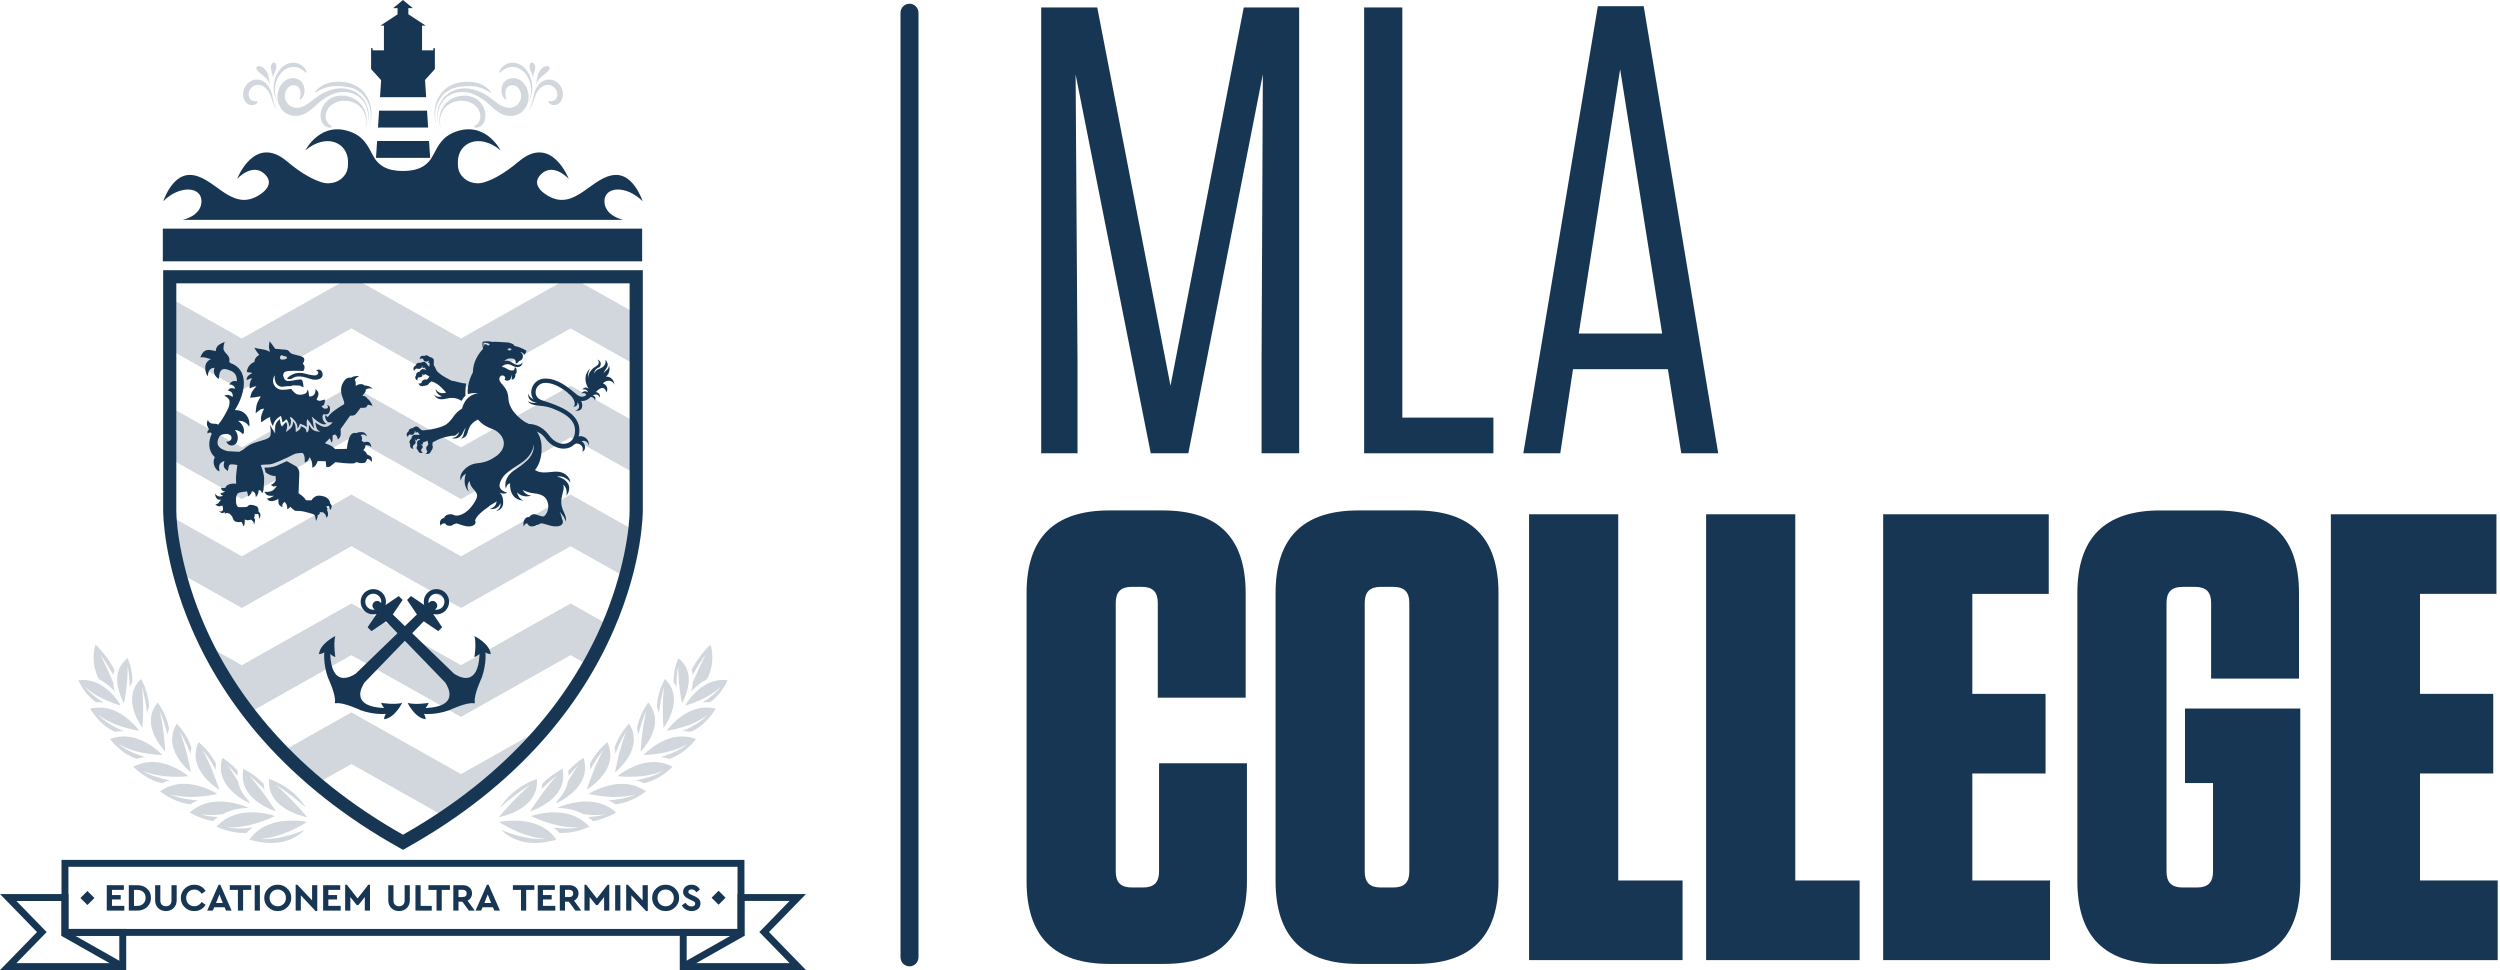 <svg width="768" height="298" viewBox="0 0 768 298" fill="none" xmlns="http://www.w3.org/2000/svg">
<g clip-path="url(#clip0_16261_7008)">
<path d="M330.427 22.839L331.014 111.861V139.252H319.86V2.293H337.077L359.576 118.511L382.08 2.293H399.1V139.252H387.555V111.47L387.946 22.839L365.055 139.252H353.51L330.423 22.839H330.427Z" fill="#173654"/>
<path d="M430.797 2.293V128.294H458.775V139.252H419.06V2.293H430.797Z" fill="#173654"/>
<path d="M527.836 139.253H516.487L512.378 113.428H483.225L479.313 139.253H467.963L490.858 1.902H504.945L527.836 139.249V139.253ZM484.987 102.47H510.616L497.704 21.276L484.987 102.47Z" fill="#173654"/>
<path d="M383.061 234.481V270.676C383.061 287.697 374.648 296.113 357.624 296.113H340.799C323.779 296.113 315.362 287.701 315.362 270.676V182.241C315.362 165.221 323.775 156.804 340.799 156.804H357.232C374.253 156.804 382.669 165.217 382.669 182.241V214.328H355.67V185.174C355.67 181.849 354.103 180.283 350.778 180.283H347.649C344.324 180.283 342.757 181.849 342.757 185.174V267.739C342.757 271.064 344.324 272.63 347.649 272.63H351.17C354.495 272.63 356.061 271.064 356.061 267.739V234.477H383.061V234.481Z" fill="#173654"/>
<path d="M434.898 296.113H417.29C400.27 296.113 391.854 287.701 391.854 270.676V182.241C391.854 165.221 400.266 156.804 417.29 156.804H434.898C451.919 156.804 460.335 165.217 460.335 182.241V270.676C460.335 287.697 451.923 296.113 434.898 296.113ZM428.048 180.287H424.136C420.811 180.287 419.244 181.853 419.244 185.178V267.743C419.244 271.068 420.811 272.634 424.136 272.634H428.048C431.373 272.634 432.94 271.068 432.94 267.743V185.178C432.94 181.853 431.373 180.287 428.048 180.287Z" fill="#173654"/>
<path d="M497.122 157.984V270.485H516.884V294.943H469.731V157.984H497.122Z" fill="#173654"/>
<path d="M551.512 157.984V270.485H571.274V294.943H524.121V157.984H551.512Z" fill="#173654"/>
<path d="M629.374 157.984V182.442H605.896V213.158H628.395V237.615H605.896V270.485H629.766V294.943H578.505V157.984H629.374Z" fill="#173654"/>
<path d="M671.233 240.549V217.658H706.645V270.681C706.645 287.702 698.232 296.118 681.208 296.118H663.6C646.579 296.118 638.163 287.706 638.163 270.681V182.246C638.163 165.225 646.575 156.809 663.6 156.809H680.816C697.837 156.809 706.253 165.221 706.253 182.246V208.462H679.254V185.179C679.254 181.854 677.687 180.288 674.362 180.288H670.45C667.125 180.288 665.558 181.854 665.558 185.179V267.744C665.558 271.069 667.125 272.635 670.45 272.635H674.95C678.274 272.635 679.841 271.069 679.841 267.744V240.549H671.233Z" fill="#173654"/>
<path d="M766.907 157.984V182.442H743.428V213.158H765.928V237.615H743.428V270.485H767.298V294.943H716.037V157.984H766.907Z" fill="#173654"/>
<path d="M279.397 296.857C277.871 296.857 276.636 295.61 276.636 294.068V3.933C276.636 2.394 277.871 1.143 279.397 1.143C280.924 1.143 282.159 2.39 282.159 3.933V294.068C282.159 295.606 280.924 296.857 279.397 296.857Z" fill="#173654"/>
<path d="M247.593 297.993H208.824V285.373H226.58V274.65H247.597L236.235 286.324L247.597 297.993H247.593ZM210.946 295.867H242.553L233.262 286.324L242.557 276.772H228.702V287.495H210.946V295.863V295.867Z" fill="#173654"/>
<path d="M227.644 285.638L209.38 295.98L210.427 297.83L228.692 287.488L227.644 285.638Z" fill="#173654"/>
<path d="M38.768 298.001H0.008L11.369 286.328L0.008 274.659H21.025V285.373H38.772V298.001H38.768ZM5.039 295.875H36.646V287.499H18.899V276.785H5.043L14.335 286.328L5.039 295.879V295.875Z" fill="#173654"/>
<path d="M19.986 285.7L18.939 287.55L37.173 297.88L38.221 296.03L19.986 285.7Z" fill="#173654"/>
<path d="M228.693 287.498H18.893V264.156H228.693V287.498ZM21.019 285.372H226.567V266.282H21.019V285.372Z" fill="#173654"/>
<path d="M29.006 275.866L26.852 273.713L24.699 275.866L26.852 278.019L29.006 275.866Z" fill="#173654"/>
<path d="M222.898 275.779L220.745 273.626L218.592 275.779L220.745 277.933L222.898 275.779Z" fill="#173654"/>
<path d="M32.799 279.737V271.932H38.05V273.375H34.397V274.958H37.083V276.316H34.397V278.291H38.194V279.733H32.803L32.799 279.737Z" fill="#173654"/>
<path d="M39.565 279.737V271.932H42.118C43.365 271.916 44.388 272.272 45.191 273.003C45.995 273.73 46.39 274.669 46.374 275.812C46.39 276.947 45.991 277.89 45.179 278.638C44.368 279.385 43.345 279.753 42.118 279.737H39.565ZM41.159 278.294H42.106C42.893 278.294 43.529 278.066 44.008 277.615C44.488 277.163 44.728 276.56 44.728 275.812C44.728 275.065 44.492 274.462 44.02 274.026C43.549 273.594 42.909 273.375 42.106 273.375H41.159V278.294Z" fill="#173654"/>
<path d="M47.659 276.507V271.931H49.254V276.627C49.254 277.187 49.41 277.622 49.725 277.934C50.041 278.246 50.453 278.401 50.968 278.401C51.484 278.401 51.903 278.246 52.215 277.934C52.527 277.622 52.683 277.187 52.683 276.627V271.931H54.277V276.507C54.277 277.522 53.965 278.342 53.342 278.953C52.719 279.568 51.927 279.876 50.964 279.876C50.001 279.876 49.202 279.568 48.582 278.953C47.963 278.338 47.655 277.522 47.655 276.507H47.659Z" fill="#173654"/>
<path d="M55.556 275.831C55.54 274.712 55.947 273.753 56.775 272.954C57.602 272.155 58.585 271.767 59.72 271.791C60.459 271.791 61.135 271.963 61.734 272.307C62.337 272.65 62.813 273.126 63.157 273.729L61.95 274.581C61.39 273.705 60.647 273.27 59.716 273.27C58.993 273.27 58.389 273.514 57.914 274.001C57.438 274.489 57.198 275.104 57.198 275.847C57.198 276.591 57.438 277.198 57.914 277.682C58.389 278.161 58.993 278.405 59.716 278.405C60.647 278.405 61.39 277.969 61.95 277.094L63.157 277.945C62.817 278.553 62.346 279.028 61.738 279.368C61.131 279.712 60.451 279.884 59.704 279.884C58.561 279.908 57.578 279.52 56.755 278.721C55.931 277.922 55.532 276.962 55.556 275.843V275.831Z" fill="#173654"/>
<path d="M69.435 279.736L68.999 278.721H65.806L65.371 279.736H63.656L67.145 271.791H67.677L71.153 279.736H69.439H69.435ZM68.44 277.406L67.401 274.769L66.362 277.406H68.444H68.44Z" fill="#173654"/>
<path d="M73.085 279.736V273.374H70.591V271.931H77.189V273.374H74.683V279.736H73.088H73.085Z" fill="#173654"/>
<path d="M78.245 279.736V271.931H79.84V279.736H78.245Z" fill="#173654"/>
<path d="M81.18 275.832C81.164 274.721 81.568 273.762 82.391 272.959C83.214 272.155 84.189 271.764 85.316 271.788C86.443 271.764 87.422 272.155 88.254 272.959C89.085 273.762 89.493 274.721 89.477 275.832C89.493 276.943 89.085 277.902 88.254 278.705C87.422 279.509 86.443 279.9 85.316 279.876C84.189 279.9 83.214 279.509 82.391 278.705C81.568 277.902 81.164 276.943 81.18 275.832ZM87.838 275.832C87.838 275.093 87.598 274.477 87.123 273.994C86.647 273.51 86.048 273.266 85.332 273.266C84.617 273.266 84.01 273.506 83.534 273.986C83.062 274.465 82.823 275.081 82.823 275.832C82.823 276.583 83.058 277.195 83.534 277.678C84.006 278.158 84.605 278.402 85.332 278.402C86.06 278.402 86.647 278.162 87.123 277.678C87.598 277.199 87.838 276.583 87.838 275.832Z" fill="#173654"/>
<path d="M95.873 271.931H97.467V279.876H96.936L92.42 275.052V279.736H90.825V271.791H91.345L95.873 276.591V271.931Z" fill="#173654"/>
<path d="M99.265 279.736V271.931H104.516V273.374H100.863V274.957H103.549V276.315H100.863V278.29H104.66V279.732H99.269L99.265 279.736Z" fill="#173654"/>
<path d="M113.143 271.788H113.662V279.733H112.068V275.572L110.106 278.03H109.586L107.624 275.572V279.733H106.029V271.788H106.549L109.846 276.008L113.143 271.788Z" fill="#173654"/>
<path d="M119.281 276.507V271.931H120.876V276.627C120.876 277.187 121.032 277.622 121.347 277.934C121.663 278.246 122.075 278.401 122.59 278.401C123.106 278.401 123.525 278.246 123.837 277.934C124.149 277.622 124.305 277.187 124.305 276.627V271.931H125.899V276.507C125.899 277.522 125.588 278.342 124.964 278.953C124.341 279.568 123.549 279.876 122.586 279.876C121.623 279.876 120.824 279.568 120.205 278.953C119.585 278.338 119.277 277.522 119.277 276.507H119.281Z" fill="#173654"/>
<path d="M127.628 279.736V271.931H129.222V278.294H132.639V279.736H127.628Z" fill="#173654"/>
<path d="M134.106 279.736V273.374H131.612V271.931H138.21V273.374H135.705V279.736H134.11H134.106Z" fill="#173654"/>
<path d="M145.843 279.736H144.044L142.022 276.983H140.851V279.736H139.257V271.931H142.19C143.009 271.931 143.685 272.163 144.212 272.631C144.74 273.094 145.004 273.702 145.004 274.453C145.004 274.941 144.884 275.38 144.644 275.772C144.404 276.164 144.068 276.463 143.633 276.675L145.843 279.736ZM140.851 273.338V275.572H142.186C142.558 275.572 142.846 275.468 143.053 275.264C143.261 275.061 143.365 274.789 143.365 274.449C143.365 274.109 143.257 273.85 143.041 273.646C142.826 273.442 142.538 273.338 142.186 273.338H140.851Z" fill="#173654"/>
<path d="M151.867 279.736L151.431 278.721H148.238L147.802 279.736H146.088L149.577 271.792H150.108L153.585 279.736H151.871H151.867ZM150.872 277.406L149.832 274.769L148.793 277.406H150.876H150.872Z" fill="#173654"/>
<path d="M160.047 279.736V273.374H157.554V271.931H164.152V273.374H161.646V279.736H160.051H160.047Z" fill="#173654"/>
<path d="M165.198 279.736V271.931H170.449V273.374H166.797V274.957H169.482V276.315H166.797V278.29H170.593V279.732H165.202L165.198 279.736Z" fill="#173654"/>
<path d="M178.56 279.736H176.761L174.739 276.983H173.568V279.736H171.974V271.931H174.907C175.726 271.931 176.402 272.163 176.929 272.631C177.457 273.094 177.72 273.702 177.72 274.453C177.72 274.941 177.601 275.38 177.361 275.772C177.121 276.164 176.781 276.463 176.35 276.675L178.56 279.736ZM173.568 273.338V275.572H174.903C175.275 275.572 175.562 275.468 175.77 275.264C175.978 275.061 176.082 274.789 176.082 274.449C176.082 274.109 175.974 273.85 175.758 273.646C175.542 273.442 175.255 273.338 174.903 273.338H173.568Z" fill="#173654"/>
<path d="M186.656 271.788H187.176V279.733H185.581V275.572L183.619 278.03H183.1L181.138 275.572V279.733H179.543V271.788H180.062L183.359 276.008L186.656 271.788Z" fill="#173654"/>
<path d="M188.979 279.736V271.931H190.574V279.736H188.979Z" fill="#173654"/>
<path d="M197.41 271.931H199.004V279.876H198.473L193.957 275.053V279.736H192.362V271.792H192.882L197.41 276.591V271.931Z" fill="#173654"/>
<path d="M200.337 275.832C200.321 274.721 200.725 273.762 201.548 272.959C202.372 272.155 203.347 271.764 204.474 271.788C205.601 271.764 206.58 272.155 207.411 272.959C208.242 273.762 208.65 274.721 208.634 275.832C208.65 276.943 208.242 277.902 207.411 278.705C206.58 279.509 205.601 279.9 204.474 279.876C203.347 279.9 202.372 279.509 201.548 278.705C200.725 277.902 200.321 276.943 200.337 275.832ZM206.995 275.832C206.995 275.093 206.756 274.477 206.28 273.994C205.804 273.51 205.205 273.266 204.49 273.266C203.774 273.266 203.167 273.506 202.691 273.986C202.22 274.465 201.984 275.081 201.984 275.832C201.984 276.583 202.22 277.195 202.691 277.678C203.163 278.158 203.762 278.402 204.49 278.402C205.217 278.402 205.804 278.162 206.28 277.678C206.756 277.199 206.995 276.583 206.995 275.832Z" fill="#173654"/>
<path d="M209.444 278.15L210.543 277.323C211.095 278.078 211.734 278.458 212.458 278.458C212.805 278.458 213.077 278.382 213.273 278.226C213.469 278.074 213.569 277.862 213.569 277.595C213.569 277.375 213.501 277.203 213.369 277.079C213.237 276.955 212.969 276.803 212.577 276.623L211.738 276.244C210.475 275.684 209.848 274.937 209.848 273.998C209.848 273.334 210.092 272.803 210.583 272.395C211.071 271.988 211.69 271.788 212.438 271.788C213.021 271.788 213.533 271.92 213.976 272.183C214.416 272.447 214.763 272.807 215.015 273.266L213.928 274.106C213.525 273.506 213.029 273.207 212.438 273.207C212.154 273.207 211.922 273.274 211.738 273.406C211.558 273.538 211.466 273.726 211.466 273.962C211.466 274.158 211.53 274.318 211.662 274.441C211.794 274.565 212.03 274.705 212.378 274.861L213.265 275.253C213.936 275.552 214.424 275.876 214.732 276.228C215.039 276.579 215.191 277.015 215.191 277.535C215.191 278.234 214.935 278.801 214.424 279.229C213.912 279.661 213.257 279.872 212.462 279.872C211.806 279.872 211.219 279.717 210.695 279.413C210.172 279.105 209.756 278.686 209.448 278.146L209.444 278.15Z" fill="#173654"/>
<g opacity="0.2">
<path d="M35.249 212.434C35.005 211.519 34.829 210.563 34.765 209.592C34.757 209.576 34.753 209.564 34.745 209.548C33.554 206.759 32.136 203.63 30.721 200.964C32.064 202.751 33.511 205.052 34.817 207.338C34.881 206.815 35.001 206.295 35.145 205.784C33.842 203.266 31.98 200.565 29.302 197.983C28.163 202.271 28.927 205.824 30.389 208.625C31.369 209.125 32.284 209.728 33.115 210.404C33.894 211.039 34.602 211.726 35.249 212.43V212.434Z" fill="#173654"/>
<path d="M31.826 215.843C29.72 214.536 27.522 212.818 26.047 210.9C28.505 213.27 31.754 214.84 34.227 215.787C34.339 215.831 34.459 215.879 34.567 215.919C35.618 216.311 36.498 216.579 37.089 216.746C36.933 216.495 36.777 216.231 36.625 215.947C36.422 215.643 36.186 215.304 35.914 214.944C34.979 213.697 33.644 212.215 31.942 211.024C31.93 211.016 31.918 211.008 31.906 211C31.13 210.46 30.279 209.985 29.356 209.625C27.793 209.009 26.019 208.718 24.049 208.993C25.675 212.338 27.594 214.42 29.468 215.703C30.275 215.675 31.062 215.727 31.826 215.843Z" fill="#173654"/>
<path d="M35.998 208.889C35.998 209.097 36.011 209.301 36.023 209.509C36.214 212.298 37.429 214.856 38.089 216.063C38.105 215.983 38.117 215.903 38.137 215.815C38.212 215.407 38.3 214.904 38.396 214.324C38.508 213.629 38.628 212.83 38.744 211.967C38.772 211.759 38.796 211.543 38.824 211.327C39.088 209.177 39.288 206.715 39.208 204.525C39.623 206.484 39.807 208.949 39.831 211.195C40.047 210.616 40.323 210.052 40.67 209.501C40.71 207.427 40.351 204.969 39.224 202.188C37.925 203.179 37.093 204.326 36.602 205.524C36.31 206.236 36.138 206.967 36.059 207.702C36.014 208.102 35.995 208.498 35.998 208.893V208.889Z" fill="#173654"/>
<path d="M37.971 224.639C35.257 223.476 32.176 221.718 30.094 219.544C33.343 222.053 37.523 223.368 40.377 224.024C41.364 224.252 42.191 224.399 42.762 224.491C42.554 224.232 42.347 223.952 42.139 223.656C41.016 222.333 39.142 220.439 36.704 219.068C36.616 219.02 36.524 218.972 36.432 218.924C34.506 217.893 32.244 217.214 29.734 217.39C29.075 217.438 28.395 217.534 27.704 217.709C30.174 221.658 32.875 223.732 35.325 224.779C36.224 224.639 37.103 224.595 37.971 224.639Z" fill="#173654"/>
<path d="M45.79 217.178C45.706 214.744 45.091 211.823 43.352 208.574C42.737 209.153 42.245 209.757 41.85 210.376C40.978 211.747 40.611 213.194 40.571 214.616C40.559 215.048 40.571 215.48 40.615 215.903C40.946 219.248 42.821 222.273 43.772 223.616C43.84 222.653 43.932 221.035 43.968 219.124C44.012 216.619 43.956 213.645 43.592 211.072C44.351 213.394 44.883 216.463 45.163 219.124C45.303 218.469 45.498 217.818 45.79 217.174V217.178Z" fill="#173654"/>
<path d="M44.595 232.599C41.805 231.76 38.68 230.421 36.422 228.591C40.095 230.749 44.591 231.528 47.564 231.808C48.523 231.9 49.318 231.94 49.878 231.956C49.63 231.72 49.382 231.46 49.13 231.184C47.856 230.022 45.786 228.407 43.232 227.34C43.012 227.248 42.784 227.16 42.556 227.076C40.51 226.329 38.188 225.973 35.735 226.473C35.087 226.605 34.432 226.788 33.769 227.048C36.642 230.565 39.511 232.323 42.045 233.115C42.896 232.855 43.747 232.683 44.591 232.599H44.595Z" fill="#173654"/>
<path d="M48.984 218.285C49.983 220.399 50.862 223.212 51.49 225.75C51.566 225.114 51.709 224.475 51.925 223.835C51.494 221.458 50.498 218.704 48.432 215.791C47.889 216.446 47.473 217.114 47.154 217.781C46.474 219.208 46.262 220.642 46.362 222.017C46.386 222.357 46.434 222.692 46.494 223.028C47.126 226.589 49.587 229.638 50.782 230.937C50.726 229.954 50.61 228.303 50.399 226.373C50.123 223.835 49.679 220.83 48.992 218.281L48.984 218.285Z" fill="#173654"/>
<path d="M52.199 239.713C49.37 239.202 46.225 238.271 43.823 236.78C47.851 238.514 52.551 238.71 55.596 238.606C56.547 238.574 57.339 238.514 57.894 238.458C57.606 238.247 57.315 238.015 57.023 237.759C55.6 236.764 53.35 235.425 50.685 234.67C50.517 234.622 50.345 234.574 50.173 234.534C47.859 233.955 45.262 233.847 42.644 234.786C42.073 234.99 41.505 235.241 40.934 235.553C44.163 238.626 47.18 240.049 49.782 240.58C50.577 240.213 51.384 239.917 52.191 239.721L52.199 239.713Z" fill="#173654"/>
<path d="M57.712 232.856C57.097 230.295 56.254 227.261 55.218 224.736C56.425 226.634 57.612 229.176 58.551 231.55C58.567 230.934 58.663 230.303 58.803 229.671C58.04 227.397 56.689 224.852 54.339 222.29C53.916 222.957 53.604 223.617 53.372 224.268C52.789 225.899 52.753 227.473 53.06 228.94C53.152 229.372 53.268 229.795 53.412 230.207C54.583 233.564 57.337 236.185 58.671 237.312C58.487 236.345 58.16 234.735 57.708 232.86L57.712 232.856Z" fill="#173654"/>
<path d="M60.721 245.88C57.88 245.696 54.742 245.148 52.233 243.993C56.593 245.256 61.452 244.833 64.529 244.329C65.449 244.177 66.204 244.021 66.743 243.897C66.416 243.718 66.084 243.51 65.744 243.29C64.186 242.475 61.772 241.432 59.026 241C58.922 240.984 58.819 240.968 58.711 240.952C56.145 240.596 53.308 240.792 50.614 242.207C50.119 242.467 49.631 242.766 49.148 243.11C52.676 245.716 55.817 246.795 58.463 247.062C59.198 246.591 59.95 246.191 60.721 245.884V245.88Z" fill="#173654"/>
<path d="M65.84 238.334C64.869 235.805 63.598 232.799 62.212 230.35C63.61 232.036 65.081 234.326 66.32 236.516C66.268 235.896 66.288 235.257 66.36 234.606C65.281 232.48 63.602 230.178 61.017 227.984C60.705 228.643 60.489 229.282 60.337 229.91C59.886 231.76 60.077 233.471 60.637 235.001C60.809 235.477 61.02 235.936 61.256 236.376C62.923 239.481 65.924 241.687 67.387 242.634C67.075 241.691 66.535 240.141 65.844 238.334H65.84Z" fill="#173654"/>
<path d="M66.963 250.991C65.085 250.907 63.203 250.652 61.54 250.128C63.814 250.488 66.16 250.412 68.322 250.136C69.857 249.297 71.487 248.773 73.142 248.486C74.173 248.31 75.208 248.222 76.235 248.202C76.259 248.194 76.287 248.182 76.311 248.174C75.943 248.03 75.563 247.858 75.18 247.67C73.501 247.055 70.968 246.332 68.17 246.228C68.122 246.228 68.078 246.228 68.03 246.228C65.233 246.144 62.196 246.703 59.51 248.63C59.094 248.929 58.683 249.253 58.283 249.625C60.949 251.115 63.339 251.915 65.457 252.254C65.94 251.791 66.444 251.367 66.963 250.995V250.991Z" fill="#173654"/>
<path d="M68.937 240.053C69.209 240.56 69.52 241.044 69.864 241.5C71.982 244.293 75.199 246.063 76.778 246.815C76.654 246.563 76.51 246.271 76.338 245.935C75.335 244.908 74.476 243.737 73.872 242.431C73.517 241.663 73.253 240.844 73.097 239.985C72.09 238.282 70.983 236.544 69.86 235.045C70.855 235.977 71.914 237.128 72.941 238.35C72.933 237.851 72.965 237.339 73.037 236.816C71.814 235.445 70.288 234.074 68.338 232.803C68.13 233.439 67.998 234.054 67.918 234.646C67.646 236.7 68.098 238.498 68.933 240.049L68.937 240.053Z" fill="#173654"/>
<path d="M75.729 255.871C76.273 255.267 76.86 254.744 77.472 254.268C74.926 254.584 72.2 254.636 69.835 254.152C74.39 254.404 79.05 252.945 82.051 251.743C83.062 251.339 83.886 250.963 84.449 250.691C84.046 250.58 83.626 250.448 83.198 250.292C82.023 250 80.473 249.704 78.738 249.592C78.391 249.569 78.035 249.557 77.675 249.549C77.184 249.541 76.684 249.549 76.177 249.581C76.089 249.585 76.005 249.592 75.917 249.6C74.138 249.732 72.292 250.128 70.546 250.951C69.711 251.347 68.903 251.842 68.132 252.45C67.609 252.866 67.105 253.333 66.629 253.861C66.593 253.901 66.558 253.933 66.522 253.973C70.142 255.527 73.199 255.995 75.733 255.867L75.729 255.871Z" fill="#173654"/>
<path d="M74.92 240.833C75.208 241.78 75.647 242.639 76.191 243.414C76.543 243.914 76.93 244.385 77.354 244.821C77.582 245.057 77.826 245.281 78.069 245.496C78.501 245.88 78.952 246.236 79.412 246.563C81.426 247.99 83.56 248.861 84.775 249.285C84.256 248.474 83.408 247.183 82.361 245.684C80.723 243.334 78.609 240.497 76.539 238.283C78.045 239.414 79.716 240.945 81.27 242.515C81.138 241.964 81.055 241.388 81.019 240.789C79.476 239.178 77.458 237.576 74.772 236.205C74.744 236.337 74.728 236.465 74.708 236.592C74.58 237.332 74.532 238.039 74.56 238.707C74.596 239.458 74.724 240.165 74.928 240.829L74.92 240.833Z" fill="#173654"/>
<path d="M92.936 252.266C92.361 252.198 91.705 252.138 90.986 252.102C89.715 252.042 88.252 252.066 86.73 252.266C86.118 252.346 85.495 252.458 84.871 252.602C84.412 252.706 83.956 252.829 83.501 252.977C81.95 253.473 80.431 254.22 79.073 255.307C78.381 255.863 77.73 256.51 77.138 257.253C76.963 257.473 76.795 257.697 76.631 257.937C85.986 260.658 91.194 257.369 93.611 254.904C90.306 256.402 84.612 258.097 79.984 257.717C86.146 257.325 92.157 253.868 94.287 252.522C93.855 252.458 93.403 252.374 92.94 252.266H92.936Z" fill="#173654"/>
<path d="M82.647 239.294C82.615 239.689 82.611 240.065 82.619 240.433C82.651 241.628 82.894 242.695 83.298 243.65C83.582 244.321 83.942 244.937 84.357 245.5C84.653 245.896 84.977 246.267 85.324 246.615C85.9 247.191 86.535 247.694 87.199 248.142C88.537 249.045 89.988 249.704 91.299 250.18C92.546 250.631 93.653 250.911 94.416 251.079C92.793 249.177 88.557 244.345 84.685 241.144C87.738 242.879 91.543 245.884 94.008 248.162C92.362 245.456 89.041 241.62 82.643 239.29L82.647 239.294Z" fill="#173654"/>
<path d="M212.344 212.435C212.588 211.52 212.763 210.565 212.827 209.594C212.835 209.578 212.839 209.566 212.847 209.55C214.038 206.76 215.457 203.631 216.872 200.965C215.529 202.752 214.082 205.054 212.775 207.34C212.711 206.816 212.592 206.297 212.448 205.785C213.75 203.267 215.613 200.566 218.29 197.984C219.429 202.272 218.666 205.825 217.203 208.626C216.224 209.126 215.309 209.729 214.478 210.405C213.698 211.04 212.991 211.728 212.344 212.431V212.435Z" fill="#173654"/>
<path d="M215.762 215.843C217.868 214.536 220.066 212.818 221.541 210.9C219.083 213.27 215.834 214.84 213.36 215.787C213.249 215.831 213.129 215.879 213.021 215.919C211.97 216.311 211.09 216.579 210.499 216.746C210.655 216.495 210.811 216.231 210.963 215.947C211.166 215.643 211.402 215.304 211.674 214.944C212.609 213.697 213.944 212.215 215.646 211.024C215.658 211.016 215.67 211.008 215.682 211C216.458 210.46 217.309 209.985 218.232 209.625C219.795 209.009 221.569 208.718 223.539 208.993C221.913 212.338 219.994 214.42 218.12 215.703C217.313 215.675 216.526 215.727 215.762 215.843Z" fill="#173654"/>
<path d="M211.589 208.891C211.589 209.098 211.577 209.302 211.565 209.51C211.373 212.299 210.158 214.857 209.499 216.064C209.483 215.984 209.471 215.904 209.451 215.816C209.375 215.409 209.287 214.905 209.191 214.326C209.079 213.63 208.959 212.831 208.843 211.968C208.815 211.76 208.791 211.544 208.763 211.328C208.5 209.178 208.3 206.717 208.38 204.527C207.964 206.485 207.78 208.951 207.756 211.196C207.54 210.617 207.265 210.054 206.917 209.502C206.877 207.428 207.237 204.97 208.364 202.189C209.663 203.18 210.494 204.327 210.985 205.526C211.277 206.237 211.449 206.968 211.529 207.704C211.573 208.103 211.593 208.499 211.589 208.895V208.891Z" fill="#173654"/>
<path d="M209.613 224.64C212.326 223.477 215.408 221.719 217.49 219.545C214.241 222.055 210.06 223.37 207.207 224.025C206.22 224.253 205.393 224.401 204.821 224.492C205.029 224.233 205.237 223.953 205.445 223.657C206.568 222.334 208.442 220.44 210.88 219.069C210.968 219.021 211.06 218.974 211.151 218.926C213.078 217.895 215.34 217.215 217.849 217.391C218.509 217.439 219.188 217.535 219.88 217.711C217.41 221.659 214.708 223.733 212.258 224.78C211.359 224.64 210.48 224.596 209.613 224.64Z" fill="#173654"/>
<path d="M201.81 217.179C201.893 214.746 202.509 211.824 204.247 208.575C204.863 209.155 205.354 209.758 205.75 210.378C206.621 211.748 206.989 213.195 207.029 214.618C207.041 215.049 207.029 215.481 206.985 215.905C206.653 219.249 204.779 222.275 203.828 223.617C203.76 222.654 203.668 221.036 203.632 219.126C203.588 216.62 203.644 213.647 204.008 211.073C203.248 213.395 202.717 216.464 202.437 219.126C202.297 218.47 202.101 217.819 201.81 217.175V217.179Z" fill="#173654"/>
<path d="M203 232.601C205.789 231.762 208.915 230.423 211.173 228.593C207.5 230.751 203.004 231.53 200.031 231.81C199.072 231.902 198.276 231.942 197.717 231.958C197.965 231.722 198.212 231.462 198.464 231.187C199.739 230.024 201.809 228.409 204.363 227.342C204.583 227.25 204.81 227.162 205.038 227.078C207.084 226.331 209.406 225.975 211.86 226.475C212.507 226.607 213.163 226.791 213.826 227.05C210.953 230.567 208.083 232.326 205.55 233.117C204.698 232.857 203.847 232.685 203.004 232.601H203Z" fill="#173654"/>
<path d="M198.602 218.286C197.603 220.4 196.724 223.213 196.097 225.751C196.021 225.115 195.877 224.476 195.661 223.837C196.093 221.459 197.088 218.705 199.154 215.792C199.697 216.447 200.113 217.115 200.433 217.782C201.112 219.209 201.324 220.644 201.224 222.018C201.2 222.358 201.152 222.694 201.092 223.029C200.461 226.59 197.999 229.639 196.804 230.938C196.86 229.955 196.976 228.305 197.188 226.374C197.463 223.837 197.907 220.831 198.594 218.282L198.602 218.286Z" fill="#173654"/>
<path d="M195.381 239.714C198.211 239.203 201.356 238.272 203.758 236.781C199.729 238.515 195.03 238.711 191.984 238.607C191.033 238.575 190.242 238.515 189.687 238.459C189.974 238.248 190.266 238.016 190.558 237.76C191.98 236.765 194.23 235.426 196.896 234.671C197.064 234.623 197.236 234.575 197.407 234.535C199.721 233.955 202.319 233.848 204.937 234.787C205.508 234.991 206.076 235.242 206.647 235.554C203.418 238.627 200.401 240.05 197.799 240.581C197.004 240.214 196.197 239.918 195.389 239.722L195.381 239.714Z" fill="#173654"/>
<path d="M189.874 232.856C190.49 230.295 191.333 227.261 192.368 224.736C191.161 226.634 189.974 229.176 189.035 231.55C189.019 230.934 188.923 230.303 188.783 229.671C189.547 227.397 190.897 224.852 193.247 222.29C193.671 222.957 193.982 223.617 194.214 224.268C194.798 225.899 194.834 227.473 194.526 228.94C194.434 229.372 194.318 229.795 194.174 230.207C193.003 233.564 190.25 236.185 188.915 237.312C189.099 236.345 189.427 234.735 189.878 232.86L189.874 232.856Z" fill="#173654"/>
<path d="M186.864 245.881C189.706 245.697 192.843 245.149 195.353 243.994C190.993 245.257 186.133 244.834 183.056 244.33C182.137 244.178 181.381 244.022 180.842 243.899C181.169 243.719 181.501 243.511 181.841 243.291C183.399 242.476 185.813 241.433 188.559 241.001C188.663 240.985 188.767 240.969 188.874 240.953C191.44 240.598 194.278 240.793 196.971 242.208C197.467 242.468 197.954 242.768 198.438 243.111C194.909 245.717 191.768 246.796 189.122 247.064C188.387 246.592 187.636 246.192 186.864 245.885V245.881Z" fill="#173654"/>
<path d="M181.758 238.335C182.729 235.806 183.999 232.8 185.386 230.351C183.987 232.037 182.517 234.327 181.278 236.517C181.33 235.898 181.31 235.258 181.238 234.607C182.317 232.481 183.995 230.179 186.581 227.985C186.893 228.644 187.109 229.284 187.261 229.911C187.712 231.761 187.52 233.472 186.961 235.002C186.789 235.478 186.577 235.938 186.341 236.377C184.675 239.482 181.674 241.688 180.211 242.636C180.523 241.692 181.062 240.142 181.754 238.335H181.758Z" fill="#173654"/>
<path d="M180.62 250.991C182.498 250.907 184.38 250.652 186.043 250.128C183.769 250.488 181.423 250.412 179.261 250.136C177.727 249.297 176.096 248.773 174.442 248.486C173.411 248.31 172.375 248.222 171.348 248.202C171.324 248.194 171.296 248.182 171.272 248.174C171.64 248.03 172.02 247.858 172.403 247.67C174.082 247.055 176.616 246.332 179.413 246.228C179.461 246.228 179.505 246.228 179.553 246.228C182.35 246.144 185.388 246.703 188.073 248.63C188.489 248.929 188.9 249.253 189.3 249.625C186.634 251.115 184.245 251.915 182.127 252.254C181.643 251.791 181.139 251.367 180.62 250.995V250.991Z" fill="#173654"/>
<path d="M178.648 240.054C178.377 240.562 178.065 241.045 177.721 241.501C175.603 244.294 172.386 246.065 170.808 246.816C170.932 246.564 171.075 246.272 171.247 245.937C172.25 244.91 173.11 243.739 173.713 242.432C174.069 241.665 174.332 240.845 174.488 239.986C175.495 238.284 176.602 236.545 177.725 235.047C176.73 235.978 175.671 237.129 174.644 238.352C174.652 237.852 174.62 237.341 174.548 236.817C175.771 235.446 177.298 234.076 179.248 232.805C179.456 233.44 179.588 234.056 179.668 234.647C179.939 236.701 179.488 238.499 178.652 240.05L178.648 240.054Z" fill="#173654"/>
<path d="M171.855 255.872C171.311 255.269 170.724 254.745 170.112 254.269C172.658 254.585 175.384 254.637 177.749 254.154C173.194 254.405 168.534 252.947 165.533 251.744C164.522 251.34 163.698 250.964 163.135 250.693C163.538 250.581 163.958 250.449 164.386 250.293C165.561 250.001 167.111 249.706 168.846 249.594C169.193 249.57 169.549 249.558 169.909 249.55C170.4 249.542 170.9 249.55 171.407 249.582C171.495 249.586 171.579 249.594 171.667 249.602C173.445 249.734 175.292 250.129 177.038 250.952C177.873 251.348 178.681 251.844 179.452 252.451C179.975 252.867 180.479 253.334 180.955 253.862C180.99 253.902 181.026 253.934 181.062 253.974C177.442 255.528 174.384 255.996 171.851 255.868L171.855 255.872Z" fill="#173654"/>
<path d="M172.674 240.833C172.387 241.78 171.947 242.639 171.404 243.414C171.052 243.914 170.664 244.385 170.241 244.821C170.013 245.057 169.769 245.281 169.525 245.496C169.094 245.88 168.642 246.236 168.182 246.563C166.168 247.99 164.034 248.861 162.819 249.285C163.339 248.474 164.186 247.183 165.233 245.684C166.872 243.334 168.986 240.497 171.056 238.283C169.549 239.414 167.879 240.945 166.324 242.515C166.456 241.964 166.54 241.388 166.576 240.789C168.118 239.178 170.137 237.576 172.822 236.205C172.85 236.337 172.866 236.465 172.886 236.592C173.014 237.332 173.062 238.039 173.034 238.707C172.998 239.458 172.87 240.165 172.666 240.829L172.674 240.833Z" fill="#173654"/>
<path d="M154.653 252.267C155.228 252.199 155.883 252.139 156.603 252.103C157.874 252.043 159.336 252.067 160.859 252.267C161.47 252.347 162.094 252.459 162.717 252.603C163.177 252.707 163.632 252.831 164.088 252.978C165.638 253.474 167.157 254.221 168.516 255.308C169.207 255.864 169.859 256.511 170.45 257.255C170.626 257.474 170.794 257.698 170.958 257.938C161.602 260.659 156.395 257.37 153.977 254.905C157.282 256.403 162.977 258.098 167.605 257.718C161.442 257.327 155.432 253.87 153.302 252.523C153.733 252.459 154.185 252.375 154.649 252.267H154.653Z" fill="#173654"/>
<path d="M164.939 239.295C164.971 239.691 164.975 240.066 164.967 240.434C164.935 241.629 164.691 242.696 164.288 243.651C164.004 244.322 163.644 244.938 163.229 245.501C162.933 245.897 162.609 246.269 162.262 246.616C161.686 247.192 161.051 247.695 160.387 248.143C159.049 249.046 157.598 249.706 156.287 250.181C155.04 250.633 153.933 250.912 153.17 251.08C154.792 249.178 159.029 244.346 162.901 241.145C159.848 242.88 156.043 245.885 153.578 248.163C155.224 245.457 158.545 241.621 164.943 239.291L164.939 239.295Z" fill="#173654"/>
</g>
<g opacity="0.2">
<path d="M195.685 96.508V112.381L175.288 100.888L141.618 119.85L107.949 100.888L74.28 119.85L52.38 107.518V91.648L74.28 103.981L107.949 85.018L141.618 103.981L175.288 85.018L195.685 96.508Z" fill="#173654"/>
<path d="M195.685 129.961V145.835L175.288 134.345L141.618 153.304L107.949 134.345L74.28 153.304L52.38 140.971V125.106L74.28 137.438L107.949 118.476L141.618 137.438L175.288 118.476L195.685 129.961Z" fill="#173654"/>
<path d="M195.097 163.087C194.609 166.735 193.726 171.587 192.111 177.274L175.291 167.802L141.622 186.765L107.952 167.802L74.283 186.765L55.684 176.295C53.494 168.302 52.759 162.052 52.507 158.635L74.283 170.896L107.952 151.933L141.622 170.896L175.291 151.933L195.097 163.091V163.087Z" fill="#173654"/>
<path d="M186.853 191.905C185.127 195.853 183.069 199.994 180.599 204.25L175.28 201.256L141.611 220.219L107.942 201.256L77.146 218.601C71.89 211.859 67.754 205.181 64.493 198.843L74.276 204.35L107.946 185.387L141.615 204.35L175.284 185.387L186.853 191.905Z" fill="#173654"/>
<path d="M166.791 223.628C158.886 232.811 148.82 241.999 136.003 250.515L107.949 234.713L98.186 240.212C94.293 236.971 90.733 233.682 87.476 230.373L107.945 218.848L141.614 237.811L166.791 223.632V223.628Z" fill="#173654"/>
</g>
<path fill-rule="evenodd" clip-rule="evenodd" d="M133.596 21.213L130.479 24.666H130.579L130.803 28.142L130.915 29.861H116.74L117.079 24.694H117.143L113.998 21.213V14.815H114.466V15.454H117.942V7.861H116.867L122.167 4.392H122.131V2.502H120.78L123.789 0L126.838 2.502H125.448V4.384L130.759 7.861H129.652V15.454H133.121V14.815H133.596V21.213Z" fill="#173654"/>
<path fill-rule="evenodd" clip-rule="evenodd" d="M131.525 39.177H116.119L116.455 33.997H131.181L131.525 39.177Z" fill="#173654"/>
<path fill-rule="evenodd" clip-rule="evenodd" d="M132.141 48.487H115.504L115.848 43.308H131.797L132.141 48.487Z" fill="#173654"/>
<path fill-rule="evenodd" clip-rule="evenodd" d="M132.764 57.799H114.896L115.104 54.578L115.232 52.624H132.42L132.488 53.623L132.764 57.799Z" fill="#173654"/>
<path d="M173.166 137.822C173.621 137.822 174.069 137.762 174.501 137.642C176.507 137.078 177.774 135.296 177.977 132.746C178.449 126.896 171.455 124.594 167.275 123.219C166.987 123.123 166.712 123.031 166.452 122.947C164.801 122.392 164.398 121.093 164.57 120.062C164.766 118.887 165.769 117.624 167.511 117.624H167.527C170.896 117.64 173.721 120.026 176.219 122.132C177.19 122.951 178.193 123.299 179.196 123.175C180.751 122.979 181.686 121.689 181.726 121.637L180.643 120.857C180.643 120.857 179.992 121.736 179.017 121.852C178.397 121.928 177.742 121.677 177.074 121.113C174.537 118.971 171.379 116.309 167.531 116.293H167.507C164.989 116.293 163.535 118.132 163.251 119.846C162.923 121.82 164.01 123.535 166.02 124.21C166.284 124.298 166.564 124.39 166.852 124.486C170.904 125.821 177.026 127.839 176.643 132.643C176.483 134.633 175.548 135.808 174.089 136.215C172.271 136.727 170.129 135.72 168.742 133.801C165.697 129.589 161.772 130.253 161.608 130.285L161.8 132.607C161.928 132.583 165.081 131.26 167.611 134.753C169.006 136.679 171.148 137.826 173.162 137.826L173.166 137.822Z" fill="#173654"/>
<path d="M180.607 122.112C181.73 121.632 182.741 122.348 182.749 123.123C183.385 121.804 182.078 121.472 182.078 121.472C182.078 121.472 183.636 120.525 184.28 122.116C184.587 120.677 183.057 120.433 183.057 120.433C183.057 120.433 185.503 117.528 186.33 120.585C187.185 118.719 185.567 117.804 185.199 117.832C186.45 116.293 188.472 117.005 188.808 118.259C188.532 115.934 186.738 115.598 186.126 115.722C187.789 114.363 187.117 112.317 187.117 112.317C186.773 113.831 186.302 113.528 185.447 114.619C185.802 113.152 187.741 112.545 185.934 110.458C186.33 111.713 185.551 112.792 184.16 113.272C182.721 113.767 182.477 114.862 182.477 114.862C182.477 114.862 182.437 113.412 184.204 112.776C184.224 112.736 185.375 111.13 183.456 110.458C184.496 111.314 183.796 112.149 182.937 112.629C181.734 113.3 180.491 114.902 180.735 116.289C180.735 116.289 180.247 114.799 181.378 113.12C178.349 115.842 180.767 119.418 180.891 119.542C179.824 118.399 178.933 119.602 178.933 119.602C178.933 119.602 180.459 119.402 180.615 120.521C180.615 120.521 179.512 119.574 178.629 120.857C180.251 120.429 180.16 121.744 180.16 121.744L180.619 122.112H180.607Z" fill="#173654"/>
<path d="M168.901 125.173C166.52 124.37 163.295 124.985 162.14 123.263C163.658 124.05 164.989 123.71 164.989 123.71C164.989 123.71 161.828 123.483 162.339 120.825C162.395 122.052 163.842 122.691 164.226 122.767C164.889 123.646 168.226 124.134 168.897 125.173H168.901Z" fill="#173654"/>
<path d="M127.714 112.276C127.862 111.689 128.294 111.313 129.161 111.473C129.469 111.305 130.152 110.985 130.592 111.273C131.035 111.561 131.443 112.38 131.867 112.648C131.867 112.648 132.039 111.685 132.015 111.525C131.779 111.525 131.455 111.273 131.455 111.273C131.455 111.273 131.851 111.057 131.763 110.77C130.244 111.733 129.976 110.246 129.976 110.246C129.976 110.246 129.381 109.922 128.945 110.374C128.925 109.994 129.089 109.039 130.376 109.351C130.868 108.999 131.295 109.059 131.999 109.671C132.342 109.743 133.07 109.938 133.221 110.442C133.373 110.95 133.157 111.837 133.305 112.312C133.621 112.632 133.701 113.02 134.137 113.867C135.152 115.298 138.784 116.96 138.784 116.96C140.091 117.1 141.322 117.695 143.208 117.831C142.993 118.579 142.905 121.072 143.016 121.528C142.553 121.955 142.121 122.495 141.754 123.162C140.635 122.311 138.984 122.003 137.326 122.419C135.667 122.835 133.945 122.919 133.281 120.968C133.425 121.28 134.237 122.339 135.791 121.716C135.375 121.676 133.821 120.928 133.841 119.474C134.069 119.973 134.92 121.236 137.058 120.637C137.058 120.637 134.68 117.52 132.482 117.188C132.482 117.188 132.25 117.448 131.795 117.731C131.723 117.943 131.467 118.455 130.316 118.515C128.793 119.082 128.554 117.631 128.554 117.631C128.554 117.631 128.793 118.071 129.481 117.631C129.453 117.192 130.132 116.337 130.955 116.636C131.483 116.524 131.899 115.665 131.899 115.665C131.899 115.665 131.911 115.625 131.927 115.597C131.571 115.517 130.764 114.95 130.548 114.902C130.464 115.122 130.108 115.33 130.108 115.33C130.108 115.33 130.052 114.882 129.749 114.858C130.088 116.165 128.542 115.909 128.542 115.909C128.542 115.909 128.022 116.345 128.286 116.912C127.926 116.792 127.147 116.213 127.854 115.21C127.706 114.622 128.454 114.147 128.813 114.239C129.005 113.947 129.453 113.339 129.976 113.383C130.256 113.407 130.6 113.567 130.936 113.715C130.716 113.375 130.492 112.972 130.384 112.88C130.204 113.032 129.793 113.048 129.793 113.048C129.793 113.048 129.956 112.624 129.701 112.464C129.377 113.775 127.994 113.215 127.994 113.215C127.994 113.215 127.331 113.351 127.291 113.975C127.031 113.695 126.623 112.816 127.722 112.268L127.714 112.276Z" fill="#173654"/>
<path d="M174.319 120.566C177.029 122.696 176.929 124.954 175.898 124.882C177.389 125.093 177.497 124.066 177.317 123.531C178.452 124.666 177.848 126.053 176.605 126.053C179.375 126.8 179.231 123.675 178.168 122.716C176.785 121.617 174.315 120.562 174.315 120.562L174.319 120.566Z" fill="#173654"/>
<path d="M176.376 136.57C177.495 135.627 179.653 136.95 178.874 138.792C180.54 137.909 179.461 135.767 178.618 135.587C180.037 134.888 181.12 136.49 180.82 137.37C181.399 134.604 178.794 133.529 177.415 134.145C176.696 134.824 176.376 136.57 176.376 136.57Z" fill="#173654"/>
<path d="M125.353 134.301C125.285 133.677 125.917 133.43 125.917 133.43C125.917 133.43 127.228 134.177 127.467 132.399C127.747 132.514 127.655 132.958 127.655 132.958C127.655 132.958 128.059 132.87 128.211 132.69C128.351 132.774 128.978 133.526 128.978 133.526C128.502 133.677 127.611 133.466 127.108 133.617C126.604 133.769 126.408 134.497 126.34 134.84C125.657 135.4 125.669 135.975 126.025 136.463C125.805 137.402 126.404 137.714 126.404 137.714C126.632 137.854 126.892 137.898 127.052 137.89C126.6 137.458 126.924 136.859 126.924 136.859C126.924 136.859 128.239 136.159 127.443 135.068C127.731 134.976 127.951 135.372 127.951 135.372C127.951 135.372 128.203 135.044 128.203 134.812C128.343 134.788 128.798 134.876 129.198 134.928C128.866 135.088 128.522 135.248 128.327 135.448C127.955 135.823 128.131 136.555 128.235 136.891C127.931 137.106 127.815 137.986 128.363 138.249C128.674 139.436 129.621 139.212 129.945 139.013C129.342 138.849 129.342 138.169 129.342 138.169C129.342 138.169 130.533 137.15 129.314 136.571C129.525 136.355 129.905 136.599 129.905 136.599C129.905 136.599 129.973 136.191 129.861 135.987C130.033 135.851 130.988 135.6 131.28 135.38C131.296 135.408 131.3 135.424 131.3 135.424C131.3 135.424 131.699 136.311 131.452 136.791C130.692 137.23 130.908 138.297 131.264 138.561C131.16 139.368 130.668 139.272 130.668 139.272C130.668 139.272 131.935 140.02 132.479 138.489C133.174 137.57 132.95 137.046 132.83 136.855C132.906 136.323 132.854 135.979 132.854 135.979C133.026 135.827 133.262 135.724 133.462 135.608C135.868 134.217 138.813 133.781 139.436 133.865C140.06 133.949 141.015 132.702 141.015 132.702C141.015 132.702 140.807 134.465 138.733 134.569C140.871 135.192 141.906 133.697 142.238 132.826C142.57 131.955 143.129 131.376 143.129 131.376C143.129 131.376 142.733 132.123 142.506 133.118C142.278 134.113 141.926 134.593 141.467 134.796C143.788 134.321 143.377 133.074 144.184 131.352C144.991 129.629 146.838 128.882 146.838 128.882C146.838 128.882 148.184 130.728 151.134 131.743C154.079 132.758 156.841 136.599 152.628 140C150.594 141.398 149.351 142.026 146.386 142.346C143.421 142.665 140.643 145.659 141.578 147.689C141.686 146.194 143.129 145.527 143.129 145.527C143.129 145.527 141.766 148.892 144.064 151.058C142.917 148.975 144.304 147.745 144.304 147.745C144.304 150.362 147.529 150.93 146.278 153.355C146.002 153.931 144.468 156.896 141.942 157.979C140.659 158.579 139.728 158.463 139.273 158.151C138.817 157.839 136.847 157.819 136.431 159.086C135.56 159.254 134.753 160.125 135.372 161.536C135.62 160.749 136.515 160.729 136.783 160.809C136.783 160.809 137.011 161.536 138.174 161.536C139.065 161.536 139.281 161.06 139.281 161.06C139.281 161.06 139.84 161.02 140.152 160.769C141.355 161.036 141.662 161.348 143.153 161.64C144.648 161.932 146.618 161.412 145.954 159.858C146.362 158.455 148.344 156.864 149.995 155.745C151.202 154.638 152.245 154.502 152.512 153.971C152.644 155.709 150.51 156.349 150.51 156.349C150.51 156.349 152.888 156.856 153.743 154.53C154.039 156.349 152.353 156.936 152.353 156.936C152.353 156.936 154.463 156.908 154.571 154.53C154.679 152.153 153.448 151.269 153.448 151.269C153.448 151.269 154.702 152.045 155.797 151.321C153.232 150.706 153.372 149.123 153.524 148.616C153.564 148.456 153.611 148.288 153.675 148.108C154.942 144.579 159.442 143.169 161.704 140.951C163.966 138.733 163.986 136.387 163.986 136.387C163.986 136.387 164.402 139.104 161.996 141.386C160.665 142.649 159.502 143.441 158.619 144.008C154.067 146.837 155.418 150.106 155.418 150.202C155.418 150.298 155.45 148.652 156.721 148.496C156.597 149.427 156.657 153.551 160.777 153.767C159.19 153.18 158.831 151.225 158.831 151.225C158.831 151.225 160.381 153.148 163.203 152.248C161.249 152.125 160.597 150.51 160.597 150.51C160.597 150.51 161.744 151.253 163.946 151.533C166.148 151.813 168.006 152.308 168.398 154.974C168.678 156.884 167.527 158.579 166.911 158.647C166.164 158.731 165.001 158.003 164.11 157.963C163.219 157.923 162.699 158.671 162.575 158.874C161.268 158.543 160.457 160.521 160.897 161.712C161.229 160.929 161.58 160.681 162.04 160.845C162.04 160.845 162.391 161.712 163.203 161.712C164.014 161.712 164.53 161.532 164.801 161.24C165.361 161.344 165.88 160.845 165.88 160.845C167.167 160.533 168.514 161.712 170.796 161.712C173.078 161.712 173.182 160.265 172.682 159.478C172.454 158.107 171.875 157.156 171.875 157.156C172.622 158.047 173.721 159.066 173.637 160.269C174.64 158.263 171.951 156.9 172.486 153.152C172.774 151.261 173.469 150.202 173.006 148.9C174.492 149.987 173.997 152.248 173.997 152.248C173.997 152.248 175.607 150.386 174.46 148.528C173.313 146.666 171.112 146.45 171.112 146.45C171.112 146.45 173.19 145.674 175.236 148.216C175.08 146.606 173.437 144.556 170.024 144.931C167.047 145.255 165.816 145.275 164.338 144.388C165.165 143.421 166.536 141.187 166.376 137.138C166.148 131.392 161.436 129.733 161.436 129.733C161.436 129.733 156.553 126.892 156.189 122.612C156.081 118.232 152.78 117.9 153.488 115.962C154.087 114.615 155.853 115.73 154.954 116.657C156.057 117.272 156.613 116.669 156.613 116.669C157.296 116.022 156.988 115.13 156.988 115.13C156.988 115.13 157.432 115.798 157.164 116.621C157.752 116.721 158.579 115.762 158.287 114.951C158.919 114.599 158.687 113.939 158.687 113.939C158.799 113.592 158.603 112.848 158.131 112.82C158.187 113.18 157.884 113.732 157.884 113.732C156.125 114.151 155.714 112.793 154.147 112.713C154.579 111.989 155.857 111.466 157.308 112.289C158.907 113.196 160.365 112.856 160.577 111.25C159.93 112.321 158.695 112.205 157.852 111.721C157.168 111.33 156.129 110.471 154.922 110.95C155.326 110.483 155.877 110.155 156.601 110.115C158.075 110.035 158.239 110.575 158.239 110.575C158.239 110.575 158.515 111.046 158.431 111.682C159.138 111.606 159.462 110.886 159.462 110.886C159.462 110.886 160.677 110.718 160.629 109.36C160.629 109.36 160.649 108.616 159.782 108.181C160.585 108.157 160.929 108.74 161.065 108.996C161.644 108.401 161.728 107.769 161.728 107.769C161.728 107.769 160.158 106.638 158.063 106.286C158.063 106.286 158.035 105.643 156.153 105.215C154.055 105.12 151.817 104.868 151.27 105.036C149.435 104.608 148.26 105.012 148.26 105.012C148.26 105.012 148.069 105.903 148.396 107.166C147.093 108.544 145.279 111.094 145.279 114.371C145.279 114.371 143.293 117.836 143.729 121.089C144.324 120.885 145.431 120.633 146.934 120.809C142.673 121.353 141.958 125.509 141.958 125.509C139.221 127.063 139.329 128.846 136.875 130.528C134.337 131.879 130.061 132.259 129.665 132.191C129.202 131.999 128.662 131.264 128.179 131.052C127.695 130.844 127.076 131.276 126.8 131.491C125.877 131.635 125.557 131.927 125.509 132.526C124.442 133.31 125.074 134.049 125.373 134.281L125.353 134.301ZM155.805 107.242C156.081 107.094 156.417 107.03 156.633 106.998C156.809 106.974 156.98 107.078 157.044 107.242C157.044 107.242 157.148 107.282 157.204 107.349C156.904 107.441 156.721 107.709 156.485 107.689C156.249 107.669 155.925 107.246 155.805 107.238V107.242ZM148.564 105.311C148.564 105.311 149.647 105.112 150.518 105.791C150.518 105.791 150.151 105.987 149.971 106.211C149.715 105.931 149.243 105.755 148.876 105.683C148.876 105.683 148.668 106.011 148.668 106.69C148.432 106.139 148.56 105.307 148.56 105.307L148.564 105.311Z" fill="#173654"/>
<path d="M82.628 106.271C82.548 106.978 82.939 108.077 82.939 108.077C82.939 108.077 81.841 107.446 80.506 107.29C79.171 107.134 78.152 106.819 78.152 106.819C78.152 106.819 78.543 107.606 79.015 108.233C79.487 108.861 79.642 109.017 79.642 109.017C79.642 109.017 78.779 109.488 78.468 110.076C78.152 110.663 78.152 111.215 78.152 111.215C78.152 111.215 77.365 111.37 76.621 112.274C75.874 113.177 75.838 114.236 75.838 114.236C75.838 114.236 76.27 114.432 76.821 114.432C77.373 114.432 77.489 114.627 77.489 114.627C77.489 114.627 76.274 115.175 75.958 115.842C75.642 116.51 75.798 116.745 75.798 116.745C75.798 116.745 76.389 116.55 76.821 116.314C77.253 116.078 77.409 116.35 77.409 116.35C77.409 116.35 77.057 116.586 76.821 117.529C76.585 118.472 76.701 119.295 76.701 119.295C76.701 119.295 77.289 119.059 77.8 118.864C78.312 118.668 78.783 118.708 78.783 118.708C78.783 118.708 77.484 119.887 77.173 120.946C76.857 122.005 76.821 122.161 76.821 122.161C76.821 122.161 78.116 122.121 78.979 121.925C79.842 121.729 80.118 121.809 80.118 121.809C80.118 121.809 79.019 123.379 78.783 124.714C78.547 126.049 78.547 126.952 78.547 126.952C78.547 126.952 79.882 125.737 80.434 125.657C80.985 125.577 81.141 125.498 81.141 125.498C81.141 125.498 80.162 127.38 80.162 128.483C80.162 129.582 80.278 129.742 80.278 129.742C81.537 128.802 81.992 128.499 82.972 128.103C82.931 129.114 83.319 130.085 83.867 130.925C84.055 129.538 85.078 128.387 86.3 127.775C86.568 128.403 86.644 129.09 86.772 129.758C86.78 129.977 86.856 129.73 86.932 129.678C87.419 129.378 87.943 128.783 87.943 128.783C87.943 128.783 88.802 129.566 88.858 131.072C89.546 130.221 89.486 128.978 89.062 128.011C90.497 128.791 91.496 130.197 91.388 131.632C91.963 131.008 91.923 130.637 92.143 130.137C92.871 130.437 93.678 130.661 94.269 131.204C94.261 130.429 94.097 129.63 94.345 128.878C94.429 128.547 94.709 129.23 94.885 129.354C95.508 130.057 95.844 131 96.551 131.628C96.191 130.437 96.207 129.154 95.764 127.979C96.959 128.922 98.877 130.941 100.312 130.217C99.504 129.802 98.641 128.359 99.301 127.268L100.34 127.304C100.34 127.304 100.344 127.304 100.348 127.304C101.063 127.16 101.419 126.477 101.375 125.45C101.327 124.422 100.412 124.438 100.412 124.438C100.412 124.438 100.667 124.566 100.743 124.95C100.815 125.334 100.575 125.541 99.88 125.545C99.185 125.549 98.761 124.73 98.761 124.73C99.796 124.582 99.7 123.843 99.864 122.728C98.877 122.932 97.91 123.535 97.243 122.672C98.146 121.161 98.002 120.366 96.923 119.543C96.975 121.05 96.271 121.881 95.001 121.789C94.693 120.89 95.056 120.446 94.429 119.723C94.309 120.794 93.909 120.974 92.643 121.241C92.135 121.313 91.568 121.213 91.04 121.058C90.896 120.946 90.804 120.874 90.804 120.874C90.804 120.874 89.877 120.194 89.486 119.479C88.379 119.651 87.256 119.807 86.141 119.703C84.85 119.447 83.791 118.212 83.883 116.873C83.903 116.306 84.087 115.754 84.394 115.283V115.339L84.386 115.363C84.302 116.474 84.534 117.777 85.501 118.456C86.069 118.852 86.804 118.884 87.455 118.712C88.111 118.62 88.778 118.596 89.442 118.604C89.901 118.18 91.436 118.508 91.903 118.444C92.455 118.364 93.318 119.387 93.238 118.76C93.158 118.132 93.082 116.562 92.375 116.562C91.668 116.562 90.569 116.797 89.625 116.953C88.682 117.109 87.663 117.189 87.272 116.246C86.88 115.303 86.876 115.067 87.347 114.364C87.819 113.656 93.082 113.972 93.082 113.972C93.082 113.972 93.554 113.736 93.554 112.873C93.554 112.01 93.002 111.774 93.002 111.774C93.002 111.774 94.025 110.283 93.082 109.732C92.139 109.18 90.177 108.949 89.549 108.633C88.922 108.317 88.766 107.534 87.899 107.454C87.036 107.374 84.522 107.138 84.522 107.138C84.522 107.138 83.815 106.119 83.343 105.488C82.872 104.86 82.792 104.86 82.792 104.86L82.636 106.275L82.628 106.271ZM69.036 105.024C69.036 105.024 67.19 105.732 66.722 106.439C66.251 107.146 66.291 107.87 66.291 107.87C64.053 107.33 62.602 106.982 61.539 109.776C62.686 109.624 63.413 109.936 64.812 110.339C63.154 110.891 62.318 113.045 63.785 115.627C64.009 114.1 64.3 113.021 65.935 112.993C65.356 114.048 65.887 115.746 67.27 116.41C67.262 114.508 67.729 112.805 69.915 113.532C71.366 114.016 72.825 114.536 72.777 117.137C71.818 116.841 70.863 117.209 70.455 118.128C71.102 118.06 72.145 118.476 72.161 119.431C71.498 119.215 70.515 118.943 70.031 120.011C71.07 120.154 71.622 120.822 71.486 121.945C70.635 121.433 69.951 121.046 68.88 121.589C68.88 121.589 69.971 121.953 70.395 122.804C70.615 123.24 70.511 124.063 70.359 124.758C70.187 125.174 70.187 125.162 70.079 125.482C69.112 127.492 68.261 128.962 66.978 130.509C66.387 129.69 64.576 130.897 63.873 129.002C63.282 130.289 63.565 130.645 64.213 131.916C64.213 131.916 63.921 132.207 63.777 132.447C63.633 132.687 63.777 133.171 63.777 133.171C63.777 133.171 64.237 132.859 64.572 132.859C64.908 132.859 65.024 133.318 65.024 133.318C64.105 135.281 63.673 138.35 66.015 140.448C64.956 142.19 66.207 144.488 67.402 144.812C67.166 143.002 67.218 142.258 68.932 141.595C68.545 143.349 68.629 143.745 70.031 144.696C70.031 144.696 70.151 143.437 70.423 142.89C70.651 142.43 72.349 142.738 72.905 142.85C72.749 144.017 72.521 145.831 72.497 146.554C72.457 147.653 72.577 148.596 72.577 148.596C72.577 148.596 70.811 148.321 69.712 149.148C69.556 149.264 69.428 149.48 69.324 149.759C68.924 149.939 68.521 150.055 67.945 149.819C67.945 149.819 67.889 150.347 68.229 150.639C68.469 150.846 68.86 150.922 69.068 150.946C69.064 150.978 69.06 151.014 69.056 151.046C68.613 151.286 68.193 151.47 67.689 151.57C67.837 151.881 68.017 152.161 68.529 152.181C67.821 152.789 66.758 152.637 66.027 151.586C66.231 152.757 66.49 153.712 67.977 153.508C67.194 154.067 67.322 154.863 66.155 154.907C66.606 155.49 67.43 155.818 68.281 155.262C68.281 155.262 68.477 155.722 68.521 156.349C68.565 156.977 67.865 157.277 67.554 157.097C67.242 156.921 67.202 156.925 67.202 156.925C67.202 156.925 67.913 157.7 68.337 157.62C68.76 157.536 69.036 157.324 69.036 157.324L69.06 157.836L69.644 157.56L70.575 157.816C70.763 158.056 71.07 158.431 71.41 158.791C71.438 158.975 71.602 159.886 72.309 160.206C73.093 160.558 74.076 160.326 74.076 160.326C74.076 160.326 74.204 160.222 74.423 160.721C74.647 161.221 74.839 161.72 74.839 161.72C74.839 161.72 75.143 161.277 75.171 160.609C75.199 159.942 75.199 159.57 75.199 159.57C75.99 159.962 76.278 159.822 77.073 159.63C77.305 159.79 77.564 159.978 77.696 160.11C77.976 160.386 78.028 161.081 78.028 161.193C78.028 161.305 78.5 159.918 78.308 159.471C78.156 159.131 78.072 159.291 78.024 159.075C78.256 158.579 78.304 158.499 78.224 157.86C78.224 157.86 78.795 158.096 79.143 157.832C79.263 157.884 79.395 157.98 79.447 158.164C79.559 158.551 79.642 159.411 79.642 159.411C79.642 159.411 80.142 158.631 79.974 157.884C79.93 157.684 79.715 157.428 79.419 157.161C79.499 156.457 79.283 155.714 78.751 155.494C78.14 155.242 76.949 154.883 76.421 155.218C76.238 155.334 76.106 155.486 76.014 155.634C75.454 155.838 74.743 155.778 74.116 155.802C73.392 155.83 73.172 155.746 73.172 155.746C73.172 155.746 72.617 155.55 72.505 154.247C72.393 152.944 72.617 152.081 73.005 151.61C73.392 151.138 75.89 150.97 75.89 150.97C76.114 151.574 76.178 152.057 76.17 152.497C76.909 152.237 77.269 151.262 77.393 150.83C78.48 151.134 78.488 151.857 78.588 152.717C79.291 151.997 79.447 151.294 79.475 150.495C80.41 150.722 80.262 151.062 80.53 151.55C80.53 151.55 80.973 150.914 80.973 150.219C80.973 149.524 81.333 147.222 81.029 145.971C80.893 145.419 80.822 145.064 80.781 144.824L80.122 142.846C80.122 142.846 81.141 142.69 82.556 142.69C83.971 142.69 87.659 140.808 87.659 140.808L87.723 140.832C88.459 140.476 89.701 139.868 90.277 139.561C91.108 139.117 92.942 139.145 92.942 139.145C92.942 139.145 93.498 139.533 93.582 140.616C93.666 141.699 93.61 142.058 93.61 142.058C93.61 142.058 94.357 141.946 94.693 141.251C95.025 140.556 95.192 140.444 95.192 140.444C95.192 140.444 95.804 141.583 95.888 142.442C95.972 143.301 95.916 143.637 95.916 143.637C95.916 143.637 96.691 143.581 97.139 142.638C97.582 141.695 97.61 141.639 97.61 141.639L100.056 141.695L100.252 143.497C100.252 143.497 101.027 143.665 101.666 143.109C102.306 142.554 103.025 141.97 103.025 141.97C103.025 141.97 108.576 142.722 109.104 142.194C109.631 141.667 109.963 142.25 110.602 142.25C111.242 142.25 112.241 142.474 112.572 141.527C112.636 141.343 112.692 141.175 112.736 141.019C112.944 140.991 113.208 141.003 113.46 141.167C113.931 141.471 114.183 141.942 114.183 141.942C114.183 141.942 114.491 140.915 113.963 140.304C113.731 140.036 113.244 139.796 112.768 139.609C112.732 139.509 112.688 139.409 112.632 139.305C112.245 138.582 111.577 138.278 111.577 138.278C111.577 138.278 112.405 137.562 112.253 136.751C112.644 136.759 113.22 136.795 113.464 136.915C113.851 137.111 114.103 137.359 114.103 137.359C114.103 137.359 113.935 135.916 113.076 135.748C112.68 135.672 112.181 135.756 111.753 135.864C111.414 135.5 111.102 135.44 111.102 135.44C111.102 135.44 111.493 134.274 110.826 133.694C110.802 133.67 110.774 133.65 110.746 133.626C111.01 133.542 111.677 133.366 112.073 133.61C112.572 133.914 112.796 134.054 112.796 134.054C112.796 134.054 112.269 132.719 111.242 132.747C110.498 132.767 109.991 132.699 109.575 133.051C108.86 132.875 108.053 133.003 107.549 133.942C106.69 135.552 106.578 137.882 106.578 137.882L102.969 137.966C102.969 137.966 102.218 137.107 101.359 136.771C100.5 136.44 99.804 136.132 99.804 136.132C99.804 136.132 101.219 134.797 101.247 134.633C101.275 134.465 101.858 135.94 101.858 135.94C101.858 135.94 102.162 135.8 102.162 134.801V133.802L102.885 133.438C102.885 133.438 103.581 133.938 103.637 134.357C103.693 134.773 103.777 134.997 103.777 134.997C103.777 134.997 104.636 134.497 104.664 133.414C104.692 132.331 104.636 131.804 104.636 131.804L107.577 127.668C107.577 127.668 108.716 127.915 109.379 127.112C110.047 126.309 110.766 125.282 110.766 125.282C110.766 125.282 112.101 125.39 112.517 125.058C112.708 124.902 112.872 124.626 112.988 124.315C113.08 124.331 113.192 124.351 113.268 124.363C113.879 124.474 114.443 124.698 114.443 124.698C114.443 124.698 113.931 123.168 112.908 122.496C112.541 121.913 112.105 121.609 111.338 121.565C111.613 121.066 112.481 120.514 112.353 119.695C113.372 118.987 114.519 119.443 114.519 119.443C114.519 119.443 113.484 118.36 112.081 118.46C110.79 117.341 109.26 118.58 109.26 118.58C109.26 118.58 109.447 117.153 108.972 116.749C109.272 115.982 110.359 115.519 110.359 115.519C110.359 115.519 110.199 115.507 109.951 115.507C109.407 115.507 108.452 115.579 107.893 116.006C106.798 115.934 106.202 116.254 105.535 117.273C104.2 119.315 104.939 121.409 105.411 122.584C105.883 123.763 105.723 124.155 105.723 124.155C105.723 124.155 103.84 125.254 102.506 126.277C101.171 127.296 100.707 128.127 100.707 128.127C100.707 128.127 100.348 127.943 100.016 127.536C99.576 128.091 100.372 129.678 100.935 129.734H102.19C102.19 129.734 101.011 131.304 99.676 131.148C98.341 130.992 96.851 129.734 96.851 129.734C97.143 131.1 97.063 132.032 98.421 132.559C96.611 132.675 95.824 132.091 94.889 130.437C94.861 131.24 95.164 132.595 94.105 132.871C94.189 131.68 93.534 131.36 92.395 130.929C92.467 131.66 91.847 132.295 90.864 132.715C90.808 131.58 90.968 130.397 90.021 129.498C90.021 129.498 90.177 130.833 89.078 131.776C87.979 132.719 87.823 132.719 87.823 132.719C87.823 132.719 88.215 131.62 88.215 130.837C88.215 130.053 87.823 129.658 87.823 129.658L86.724 130.992C86.724 130.992 86.408 131.228 86.173 130.049C85.937 128.87 85.937 128.79 85.937 128.79C85.937 128.79 84.526 129.734 84.526 131.224V133.186C84.526 133.186 83.467 131.548 82.896 130.501C83.199 131.94 83.415 133.758 82.76 134.325C81.621 135.309 78.6 135.584 76.673 136.683C75.918 137.115 75.263 137.634 74.739 138.11C73.984 138.53 73.5 138.793 73.5 138.793L69.887 138.598C67.749 137.99 66.215 137.095 67.062 134.757C67.414 133.814 67.925 133.382 69.34 133.302C70.755 133.222 71.538 134.234 70.947 135.073C70.355 135.912 69.496 135.62 69.496 135.62C70.091 137.047 71.626 137.283 72.589 136.148C73.444 134.825 73.017 133.035 72.141 132.072C73.32 132.191 73.78 132.575 74.691 133.422C75.522 131.928 74.327 129.997 73.081 129.258C74.683 129.258 75.662 129.658 76.577 131.092C76.965 128.199 75.047 125.869 72.137 125.993C75.806 120.254 76.266 113.496 70.927 111.59C70.882 111.558 70.787 111.506 70.675 111.454C70.555 111.338 70.451 111.187 70.419 110.979C70.91 109.112 68.525 108.361 68.653 106.974C68.613 106.031 69.044 105.012 69.044 105.012L69.036 105.024ZM86.5 109.112C86.524 109.112 86.544 109.12 86.564 109.132C86.772 109.28 88.127 109.6 88.127 109.6C88.127 109.6 88.155 109.864 88.127 110.012C88.099 110.16 87.771 110.391 86.944 110.479C86.117 110.567 86.121 110.243 86.001 109.952C85.893 109.688 86.272 109.108 86.496 109.108L86.5 109.112ZM97.898 113.548C97.654 113.548 97.378 113.624 97.059 113.804C97.966 113.96 97.982 114.871 97.195 115.243C96.627 115.511 94.697 115.055 93.894 114.815C91.524 114.164 89.717 114.719 88.195 116.186C88.422 116.622 88.97 116.458 89.43 116.434C91.212 115.175 92.871 115.555 95.864 116.546C96.615 116.734 98.973 116.813 99.113 115.163C99.149 114.516 98.761 113.548 97.898 113.548ZM75.802 116.821C75.802 116.869 75.802 116.909 75.802 116.941C75.802 116.901 75.802 116.861 75.802 116.821ZM88.103 141.655C87.435 141.958 86.488 142.39 85.297 142.938C83.411 143.801 81.213 143.645 81.213 143.645L81.597 145.128C82.528 145.795 83.695 146.358 84.634 146.183C84.634 146.183 84.674 146.698 84.75 147.441C84.538 148.129 84.055 148.596 83.247 148.944C83.247 148.944 83.435 149.2 83.855 149.384C84.186 149.532 84.742 149.356 84.966 149.276C84.97 149.312 84.978 149.348 84.982 149.384C84.878 149.536 84.65 149.831 84.138 150.383C83.263 151.318 81.181 151.098 81.181 151.098L81.741 151.821C82.304 152.545 84.17 152.277 84.17 152.277C84.17 152.277 84.07 152.409 83.363 152.773C82.656 153.136 81.984 153.14 81.984 153.14L82.308 153.536C82.632 153.932 83.155 153.987 83.855 153.904C84.558 153.82 85.517 153.268 85.517 153.268C85.557 154.451 85.337 155.21 86.788 155.794C86.532 155.13 86.916 154.659 87.328 154.155C88.195 154.727 88.307 155.874 88.231 156.469C88.838 156.066 89.038 155.958 89.142 155.662C89.841 156.301 90.409 156.801 90.529 156.857C90.888 157.025 92.111 156.829 93.498 157.189C94.885 157.548 95.608 157.716 96.135 157.912C96.195 157.936 96.491 158.136 96.647 158.2C96.947 158.883 96.879 159.287 97.135 160.05C97.246 159.786 97.798 158.312 97.526 158.24C97.954 158.152 98.218 158.112 98.278 157.316L98.329 157.328C98.329 157.328 98.757 157.396 99.237 157.368C99.964 157.968 100.052 158.068 100.3 159.075C100.3 159.075 100.855 158.575 100.771 157.8C100.647 156.761 100.571 157.073 100.428 156.877C100.859 156.245 100.188 155.442 100.188 155.442C100.472 155.586 100.919 155.574 101.075 155.414C101.271 155.942 101.379 156.717 101.379 156.717C101.379 156.717 101.986 156.134 101.878 155.386C101.838 155.13 101.634 154.827 101.383 154.543C101.383 153.708 100.607 152.717 99.161 152.413C97.438 152.053 96.995 152.413 96.411 152.857C95.956 153.204 95.76 153.56 95.692 153.704C95.016 153.692 94.361 153.688 94.161 153.688H94.025C94.025 153.688 93.442 152.801 92.802 152.301C92.163 151.802 91.719 151.522 91.719 151.522C91.719 151.522 91.831 148.58 91.859 147.693C91.943 145.431 92.211 144.288 91 143.277C90.497 142.974 89.086 142.198 88.115 141.667L88.103 141.655Z" fill="#173654"/>
<path d="M145.731 201.867C146.462 201.667 147.314 200.916 147.314 200.916C146.91 211.202 141.095 208.037 139.461 206.942L120.67 188.763L123.627 184.391C123.663 184.335 123.659 184.259 123.611 184.211L122.588 183.188C122.54 183.14 122.464 183.132 122.408 183.172L118.428 185.869C118.776 184.571 118.444 183.128 117.425 182.113C115.906 180.594 113.441 180.594 111.926 182.113C110.411 183.627 110.411 186.097 111.926 187.616C112.941 188.631 114.384 188.963 115.683 188.619L112.989 192.603C112.953 192.659 112.957 192.735 113.005 192.783L114.028 193.806C114.076 193.854 114.152 193.862 114.208 193.822L118.58 190.865L136.759 209.656C137.858 211.29 141.019 217.105 130.733 217.509C130.733 217.509 131.48 216.657 131.684 215.926C131.684 215.926 127.712 216.593 125.226 215.95C125.226 215.95 127.496 220.642 130.777 220.945C130.777 220.945 130.685 219.878 130.197 219.307C130.197 219.307 133.63 219.711 137.97 218.196C137.97 218.196 143.281 215.662 145.515 216.05C145.679 216.078 145.775 216.058 145.807 215.994C145.871 215.958 145.891 215.866 145.863 215.702C145.471 213.468 148.009 208.157 148.009 208.157C149.524 203.817 149.12 200.384 149.12 200.384C149.692 200.872 150.759 200.964 150.759 200.964C150.455 197.683 145.763 195.413 145.763 195.413C146.407 197.898 145.739 201.871 145.739 201.871L145.731 201.867ZM116.714 184.934C116.226 184.447 115.391 184.491 114.847 185.034C114.304 185.578 114.26 186.413 114.747 186.9L115.111 187.276C114.344 187.416 113.521 187.188 112.929 186.597C111.97 185.638 111.97 184.075 112.929 183.112C113.888 182.153 115.451 182.153 116.41 183.112C117.001 183.703 117.229 184.527 117.089 185.294L116.714 184.93V184.934Z" fill="#173654"/>
<path d="M102.985 195.405C102.985 195.405 98.293 197.675 97.989 200.956C97.989 200.956 99.056 200.864 99.628 200.377C99.628 200.377 99.224 203.809 100.739 208.149C100.739 208.149 103.276 213.461 102.885 215.695C102.857 215.858 102.877 215.954 102.941 215.986C102.977 216.05 103.069 216.07 103.236 216.042C105.47 215.651 110.782 218.188 110.782 218.188C115.122 219.703 118.554 219.299 118.554 219.299C118.067 219.871 117.975 220.938 117.975 220.938C121.256 220.634 123.526 215.942 123.526 215.942C121.04 216.586 117.068 215.918 117.068 215.918C117.272 216.65 118.019 217.501 118.019 217.501C107.732 217.097 110.897 211.283 111.992 209.648L130.172 190.857L134.544 193.815C134.6 193.854 134.676 193.846 134.724 193.799L135.747 192.775C135.795 192.728 135.803 192.652 135.763 192.596L133.069 188.611C134.368 188.955 135.811 188.623 136.826 187.608C138.34 186.09 138.34 183.624 136.826 182.105C135.311 180.591 132.841 180.591 131.327 182.105C130.312 183.12 129.98 184.567 130.324 185.862L126.343 183.164C126.287 183.128 126.212 183.132 126.164 183.18L125.14 184.203C125.093 184.251 125.085 184.327 125.124 184.383L128.082 188.755L109.291 206.935C107.656 208.034 101.842 211.195 101.438 200.908C101.438 200.908 102.289 201.655 103.021 201.859C103.021 201.859 102.353 197.887 102.997 195.401L102.985 195.405ZM131.651 185.294C131.511 184.527 131.738 183.704 132.33 183.112C133.289 182.153 134.852 182.153 135.811 183.112C136.77 184.071 136.77 185.634 135.811 186.597C135.219 187.189 134.396 187.416 133.629 187.276L133.992 186.901C134.48 186.413 134.436 185.578 133.892 185.035C133.349 184.491 132.514 184.447 132.026 184.935L131.651 185.298V185.294Z" fill="#173654"/>
<g opacity="0.2">
<path fill-rule="evenodd" clip-rule="evenodd" d="M153.58 34.729C152.673 34.197 151.85 33.53 151.047 32.811C150.239 32.087 149.448 31.308 148.573 30.693C146.906 29.466 144.988 28.527 143.05 28.307C140.492 28.015 137.827 28.799 136.132 30.936C134.466 32.991 133.922 36.268 135.025 39.005C134.801 38.506 134.634 37.982 134.514 37.447C133.886 34.577 134.769 31.576 136.564 29.702C138.438 27.747 140.992 27 143.577 27.156C144.936 27.3 146.263 27.651 147.558 28.231C148.865 28.814 150.079 29.622 151.25 30.525C152.381 31.396 153.52 32.355 154.819 32.823C156.11 33.286 157.569 33.218 158.656 32.395C159.671 31.624 160.326 30.217 160.038 28.747C159.823 27.655 159.175 26.672 158.22 26.313C157.401 26.045 156.506 26.141 155.898 26.788C155.459 27.26 155.255 27.979 155.239 28.679C155.231 29.066 155.283 29.454 155.379 29.834C155.415 29.981 155.598 30.413 155.483 30.545C155.335 30.713 154.963 30.317 154.867 30.205C154.675 29.985 154.519 29.722 154.396 29.446C154.132 28.838 154.028 28.163 154.06 27.512C154.124 26.285 154.711 25.138 155.642 24.558C157.349 23.495 159.571 23.947 160.982 25.685C161.897 26.816 162.4 28.335 162.392 29.814C162.384 31.28 161.853 32.651 161.002 33.678C159.183 35.876 156.05 36.192 153.584 34.725C153.492 34.669 153.676 34.777 153.584 34.725L153.58 34.729Z" fill="#173654"/>
<path fill-rule="evenodd" clip-rule="evenodd" d="M143.471 31.152C142.879 30.972 142.236 30.952 141.636 30.96C141.045 30.968 140.461 31.044 139.89 31.188C138.743 31.48 137.66 32.055 136.809 32.947C136.013 33.782 135.49 34.869 135.238 36.084C134.986 37.295 135.13 38.517 135.526 39.712C135.298 39.125 135.118 38.565 135.026 37.938C134.922 37.231 134.946 36.535 135.026 35.844C135.17 34.601 135.67 33.414 136.353 32.479C137.792 30.509 140.07 29.482 142.356 29.382C143.626 29.326 144.941 29.566 146.112 30.273C147.259 30.964 148.242 32.071 148.754 33.442C149.261 34.805 149.277 36.407 148.63 37.626C148.302 38.246 147.803 38.753 147.207 39.025C146.919 39.149 146.616 39.237 146.296 39.229C146.152 39.221 145.649 39.197 145.637 38.937C145.625 38.697 146.148 38.477 146.284 38.378C146.612 38.134 146.895 37.83 147.119 37.462C147.587 36.699 147.663 35.7 147.431 34.769C146.931 32.739 145.149 31.572 143.475 31.156C143.391 31.132 144.118 31.316 143.475 31.156L143.471 31.152Z" fill="#173654"/>
<path fill-rule="evenodd" clip-rule="evenodd" d="M139.604 27.005C137.29 27.676 135.356 29.43 134.369 31.896C133.41 34.294 133.469 37.151 134.421 39.689C133.497 37.467 133.234 34.969 133.717 32.672C134.189 30.45 135.352 28.483 136.966 27.189C139.1 25.474 141.942 24.975 144.603 25.154C145.902 25.242 147.225 25.542 148.432 26.206C149.003 26.517 149.551 26.897 150.034 27.376C150.126 27.464 150.914 28.252 150.75 28.443C150.638 28.579 150.03 28.1 149.93 28.036C149.575 27.816 149.211 27.608 148.835 27.432C147.896 26.985 146.933 26.729 145.942 26.569C144.907 26.401 143.848 26.421 142.821 26.485C141.73 26.553 140.647 26.701 139.604 27.009C139.256 27.109 139.94 26.909 139.604 27.009V27.005Z" fill="#173654"/>
<path fill-rule="evenodd" clip-rule="evenodd" d="M161.067 20.785C162.533 22.212 163.38 24.262 163.5 26.372C163.612 28.346 163.073 30.305 162.162 31.887C162.581 31.056 162.885 30.145 163.041 29.186C163.5 26.384 162.585 23.275 160.339 21.585C159.168 20.701 157.81 20.386 156.495 20.669C155.859 20.805 155.276 21.093 154.72 21.445C154.509 21.597 154.285 21.741 154.097 21.92C153.993 22.012 153.605 22.44 153.458 22.32C153.262 22.168 153.653 21.477 153.733 21.349C153.941 21.017 154.181 20.725 154.453 20.466C155.04 19.914 155.763 19.538 156.527 19.367C158.105 19.007 159.78 19.535 161.067 20.781C160.619 20.346 161.526 21.229 161.067 20.781V20.785Z" fill="#173654"/>
<path fill-rule="evenodd" clip-rule="evenodd" d="M169.19 26.209C167.256 25.574 165.534 27.061 164.702 28.847C163.875 30.633 163.591 32.871 162.177 34.206C163.42 32.827 163.56 30.701 164.055 28.871C164.539 27.081 165.542 25.474 167.1 24.783C168.291 24.259 169.702 24.311 170.877 25.094C172.036 25.866 172.867 27.26 172.923 28.763C172.975 30.134 172.383 31.509 171.284 32.052C170.761 32.312 170.165 32.368 169.59 32.212C169.302 32.132 169.015 31.984 168.779 31.768C168.659 31.66 168.347 31.341 168.467 31.149C168.543 31.025 168.755 31.073 168.875 31.081C169.039 31.093 169.202 31.101 169.366 31.093C169.594 31.085 169.842 31.049 170.05 30.949C170.601 30.725 171.001 30.262 171.157 29.606C171.52 28.088 170.465 26.633 169.186 26.197C168.711 26.042 169.418 26.277 169.186 26.197L169.19 26.209Z" fill="#173654"/>
<path fill-rule="evenodd" clip-rule="evenodd" d="M165.606 24.291C165.19 24.81 164.922 25.414 164.727 26.089C164.858 24.031 165.302 21.485 167.072 20.57C167.488 20.354 168.032 20.198 168.503 20.398C169.051 20.63 168.843 21.221 168.579 21.581C168.127 22.212 167.5 22.636 166.917 23.092C166.437 23.439 165.989 23.819 165.606 24.295V24.291Z" fill="#173654"/>
<path fill-rule="evenodd" clip-rule="evenodd" d="M164.355 21.241C164.115 22.316 163.888 22.712 163.784 23.819C163.6 23.072 163.288 22.4 162.996 21.701C162.721 21.038 162.513 20.302 162.833 19.643C163.06 19.171 163.552 19.015 163.948 19.419C164.387 19.875 164.487 20.646 164.355 21.241C164.587 20.198 164.115 22.316 164.355 21.241Z" fill="#173654"/>
<path fill-rule="evenodd" clip-rule="evenodd" d="M94.019 34.728C91.553 36.195 88.42 35.879 86.602 33.681C85.754 32.654 85.223 31.283 85.211 29.817C85.203 28.338 85.707 26.82 86.622 25.689C88.028 23.946 90.254 23.498 91.961 24.561C92.892 25.141 93.48 26.288 93.543 27.515C93.579 28.166 93.472 28.842 93.208 29.449C93.088 29.725 92.932 29.989 92.736 30.208C92.64 30.32 92.269 30.716 92.121 30.548C92.005 30.416 92.189 29.985 92.225 29.837C92.317 29.457 92.373 29.069 92.365 28.682C92.349 27.982 92.145 27.263 91.705 26.791C91.098 26.144 90.198 26.048 89.383 26.316C88.428 26.676 87.785 27.655 87.565 28.75C87.273 30.216 87.928 31.627 88.948 32.398C90.035 33.222 91.493 33.29 92.784 32.826C94.087 32.358 95.222 31.399 96.353 30.528C97.524 29.625 98.739 28.822 100.045 28.234C101.34 27.655 102.667 27.299 104.026 27.159C106.611 27.003 109.169 27.751 111.039 29.705C112.834 31.579 113.721 34.58 113.09 37.45C112.974 37.985 112.802 38.509 112.578 39.008C113.685 36.271 113.142 32.994 111.471 30.94C109.773 28.802 107.111 28.018 104.553 28.31C102.615 28.53 100.697 29.469 99.03 30.696C98.155 31.311 97.364 32.087 96.557 32.814C95.753 33.533 94.926 34.201 94.023 34.732C93.931 34.784 94.115 34.676 94.023 34.732L94.019 34.728Z" fill="#173654"/>
<path fill-rule="evenodd" clip-rule="evenodd" d="M104.13 31.151C102.459 31.567 100.673 32.738 100.173 34.764C99.942 35.695 100.018 36.694 100.485 37.458C100.709 37.825 100.993 38.129 101.32 38.373C101.456 38.473 101.98 38.692 101.968 38.932C101.952 39.192 101.452 39.216 101.308 39.224C100.989 39.232 100.689 39.144 100.397 39.02C99.802 38.748 99.302 38.241 98.975 37.621C98.327 36.407 98.343 34.8 98.851 33.437C99.358 32.066 100.341 30.959 101.492 30.268C102.667 29.561 103.978 29.321 105.249 29.377C107.535 29.477 109.809 30.504 111.251 32.474C111.935 33.409 112.434 34.596 112.578 35.839C112.658 36.53 112.682 37.226 112.578 37.933C112.486 38.561 112.306 39.12 112.079 39.708C112.474 38.513 112.618 37.29 112.366 36.079C112.115 34.864 111.587 33.777 110.796 32.942C109.945 32.047 108.861 31.471 107.715 31.183C107.143 31.039 106.56 30.963 105.968 30.956C105.369 30.948 104.725 30.971 104.134 31.147C103.49 31.307 104.218 31.123 104.134 31.147L104.13 31.151Z" fill="#173654"/>
<path fill-rule="evenodd" clip-rule="evenodd" d="M107.994 27.003C106.951 26.695 105.864 26.544 104.777 26.48C103.75 26.416 102.691 26.4 101.656 26.563C100.669 26.723 99.702 26.979 98.763 27.427C98.391 27.607 98.028 27.81 97.668 28.03C97.568 28.094 96.96 28.574 96.849 28.438C96.685 28.246 97.472 27.463 97.564 27.371C98.047 26.891 98.595 26.512 99.166 26.2C100.373 25.54 101.7 25.241 102.995 25.149C105.653 24.969 108.494 25.464 110.632 27.183C112.242 28.478 113.409 30.444 113.881 32.666C114.369 34.96 114.101 37.462 113.178 39.684C114.133 37.146 114.189 34.288 113.23 31.891C112.242 29.425 110.308 27.67 107.994 26.999C107.659 26.899 108.342 27.099 107.994 26.999V27.003Z" fill="#173654"/>
<path fill-rule="evenodd" clip-rule="evenodd" d="M86.53 20.785C87.817 19.538 89.492 19.01 91.07 19.37C91.834 19.542 92.553 19.918 93.144 20.469C93.42 20.729 93.66 21.021 93.864 21.352C93.944 21.476 94.335 22.172 94.139 22.323C93.992 22.439 93.6 22.012 93.5 21.924C93.308 21.744 93.084 21.6 92.877 21.448C92.321 21.096 91.738 20.809 91.102 20.673C89.787 20.389 88.429 20.705 87.258 21.588C85.012 23.279 84.097 26.388 84.556 29.189C84.712 30.148 85.016 31.059 85.435 31.891C84.524 30.308 83.985 28.35 84.097 26.376C84.216 24.266 85.064 22.212 86.53 20.789C86.071 21.236 86.978 20.353 86.53 20.789V20.785Z" fill="#173654"/>
<path fill-rule="evenodd" clip-rule="evenodd" d="M78.403 26.208C77.121 26.643 76.07 28.098 76.433 29.617C76.589 30.268 76.989 30.736 77.54 30.96C77.748 31.059 77.996 31.095 78.224 31.103C78.387 31.107 78.551 31.103 78.715 31.091C78.831 31.084 79.043 31.035 79.123 31.159C79.243 31.351 78.931 31.667 78.811 31.779C78.575 31.995 78.287 32.142 78 32.222C77.424 32.378 76.829 32.322 76.305 32.063C75.206 31.515 74.619 30.144 74.667 28.774C74.723 27.267 75.554 25.876 76.713 25.105C77.892 24.322 79.302 24.27 80.49 24.793C82.052 25.485 83.051 27.091 83.535 28.881C84.03 30.708 84.17 32.838 85.413 34.217C83.998 32.882 83.715 30.644 82.887 28.858C82.06 27.067 80.334 25.584 78.399 26.22C78.168 26.3 78.875 26.064 78.399 26.22L78.403 26.208Z" fill="#173654"/>
<path fill-rule="evenodd" clip-rule="evenodd" d="M80.679 23.087C80.095 22.631 79.472 22.208 79.016 21.576C78.752 21.217 78.545 20.629 79.092 20.393C79.56 20.194 80.103 20.35 80.523 20.565C82.297 21.48 82.741 24.026 82.869 26.084C82.669 25.413 82.405 24.809 81.99 24.286C81.606 23.814 81.154 23.431 80.679 23.083V23.087Z" fill="#173654"/>
<path fill-rule="evenodd" clip-rule="evenodd" d="M83.24 21.241C83.108 20.645 83.208 19.874 83.647 19.418C84.043 19.011 84.535 19.171 84.763 19.642C85.082 20.297 84.874 21.033 84.599 21.7C84.307 22.404 83.995 23.075 83.811 23.818C83.707 22.711 83.484 22.316 83.24 21.241C83.48 22.316 83.008 20.198 83.24 21.241Z" fill="#173654"/>
</g>
<path d="M123.796 52.528C128.711 52.528 131.437 50.865 133.115 47.564C134.686 44.479 136.065 42.093 139.254 40.746C148.981 36.642 153.753 46.173 153.753 46.173C147.171 40.699 140.621 43.876 140.653 49.822C140.661 51.033 140.736 52.08 141.184 52.979C142.543 55.701 145.76 56.9 148.673 56.025C151.143 55.285 154.716 53.531 159.419 49.562C169.454 41.09 174.733 54.969 174.733 54.969C174.733 54.969 170.106 49.822 166.261 53.471C162.417 57.12 168.411 60.185 168.411 60.185C176.82 65.072 181.967 53.735 189.332 53.735C194.807 53.735 197.413 61.815 197.413 61.815C192.393 56.796 185.683 57.255 185.683 61.815C185.683 66.375 191.482 67.55 191.482 67.55H123.788H56.094C56.094 67.55 61.892 66.375 61.892 61.815C61.892 57.255 55.178 56.796 50.163 61.815C50.163 61.815 52.769 53.735 58.244 53.735C65.609 53.735 70.756 65.072 79.165 60.185C79.165 60.185 85.159 57.123 81.315 53.471C77.47 49.822 72.842 54.969 72.842 54.969C72.842 54.969 78.122 41.09 88.156 49.562C92.86 53.535 96.433 55.285 98.903 56.025C101.816 56.9 105.037 55.701 106.392 52.979C106.839 52.08 106.919 51.033 106.923 49.822C106.955 43.876 100.405 40.699 93.823 46.173C93.823 46.173 98.595 36.642 108.322 40.746C111.515 42.093 112.89 44.475 114.46 47.564C116.143 50.865 118.868 52.528 123.78 52.528H123.796Z" fill="#173654"/>
<path d="M123.795 261.062L122.812 260.514C106.127 251.215 91.924 239.989 80.599 227.149C71.519 216.854 64.257 205.504 59.018 193.419C50.07 172.782 50.118 157.312 50.122 156.665V82.996H197.472V156.681C197.48 157.308 197.528 172.778 188.576 193.415C183.337 205.5 176.075 216.85 166.992 227.145C155.666 239.985 141.463 251.215 124.778 260.51L123.795 261.058V261.062ZM54.163 87.04V156.681C54.119 161.952 55.873 176.087 62.807 192.001C67.89 203.67 74.928 214.628 83.724 224.579C94.506 236.78 107.986 247.49 123.791 256.426C139.601 247.49 153.076 236.78 163.859 224.579C172.654 214.628 179.692 203.67 184.775 192.001C191.709 176.087 193.463 161.948 193.42 156.697V87.04H54.163Z" fill="#173654"/>
<path d="M197.263 70.236H50.018V80.279H197.263V70.236Z" fill="#173654"/>
</g>
<defs>
<clipPath id="clip0_16261_7008">
<rect width="767.3" height="298" fill="white"/>
</clipPath>
</defs>
</svg>
